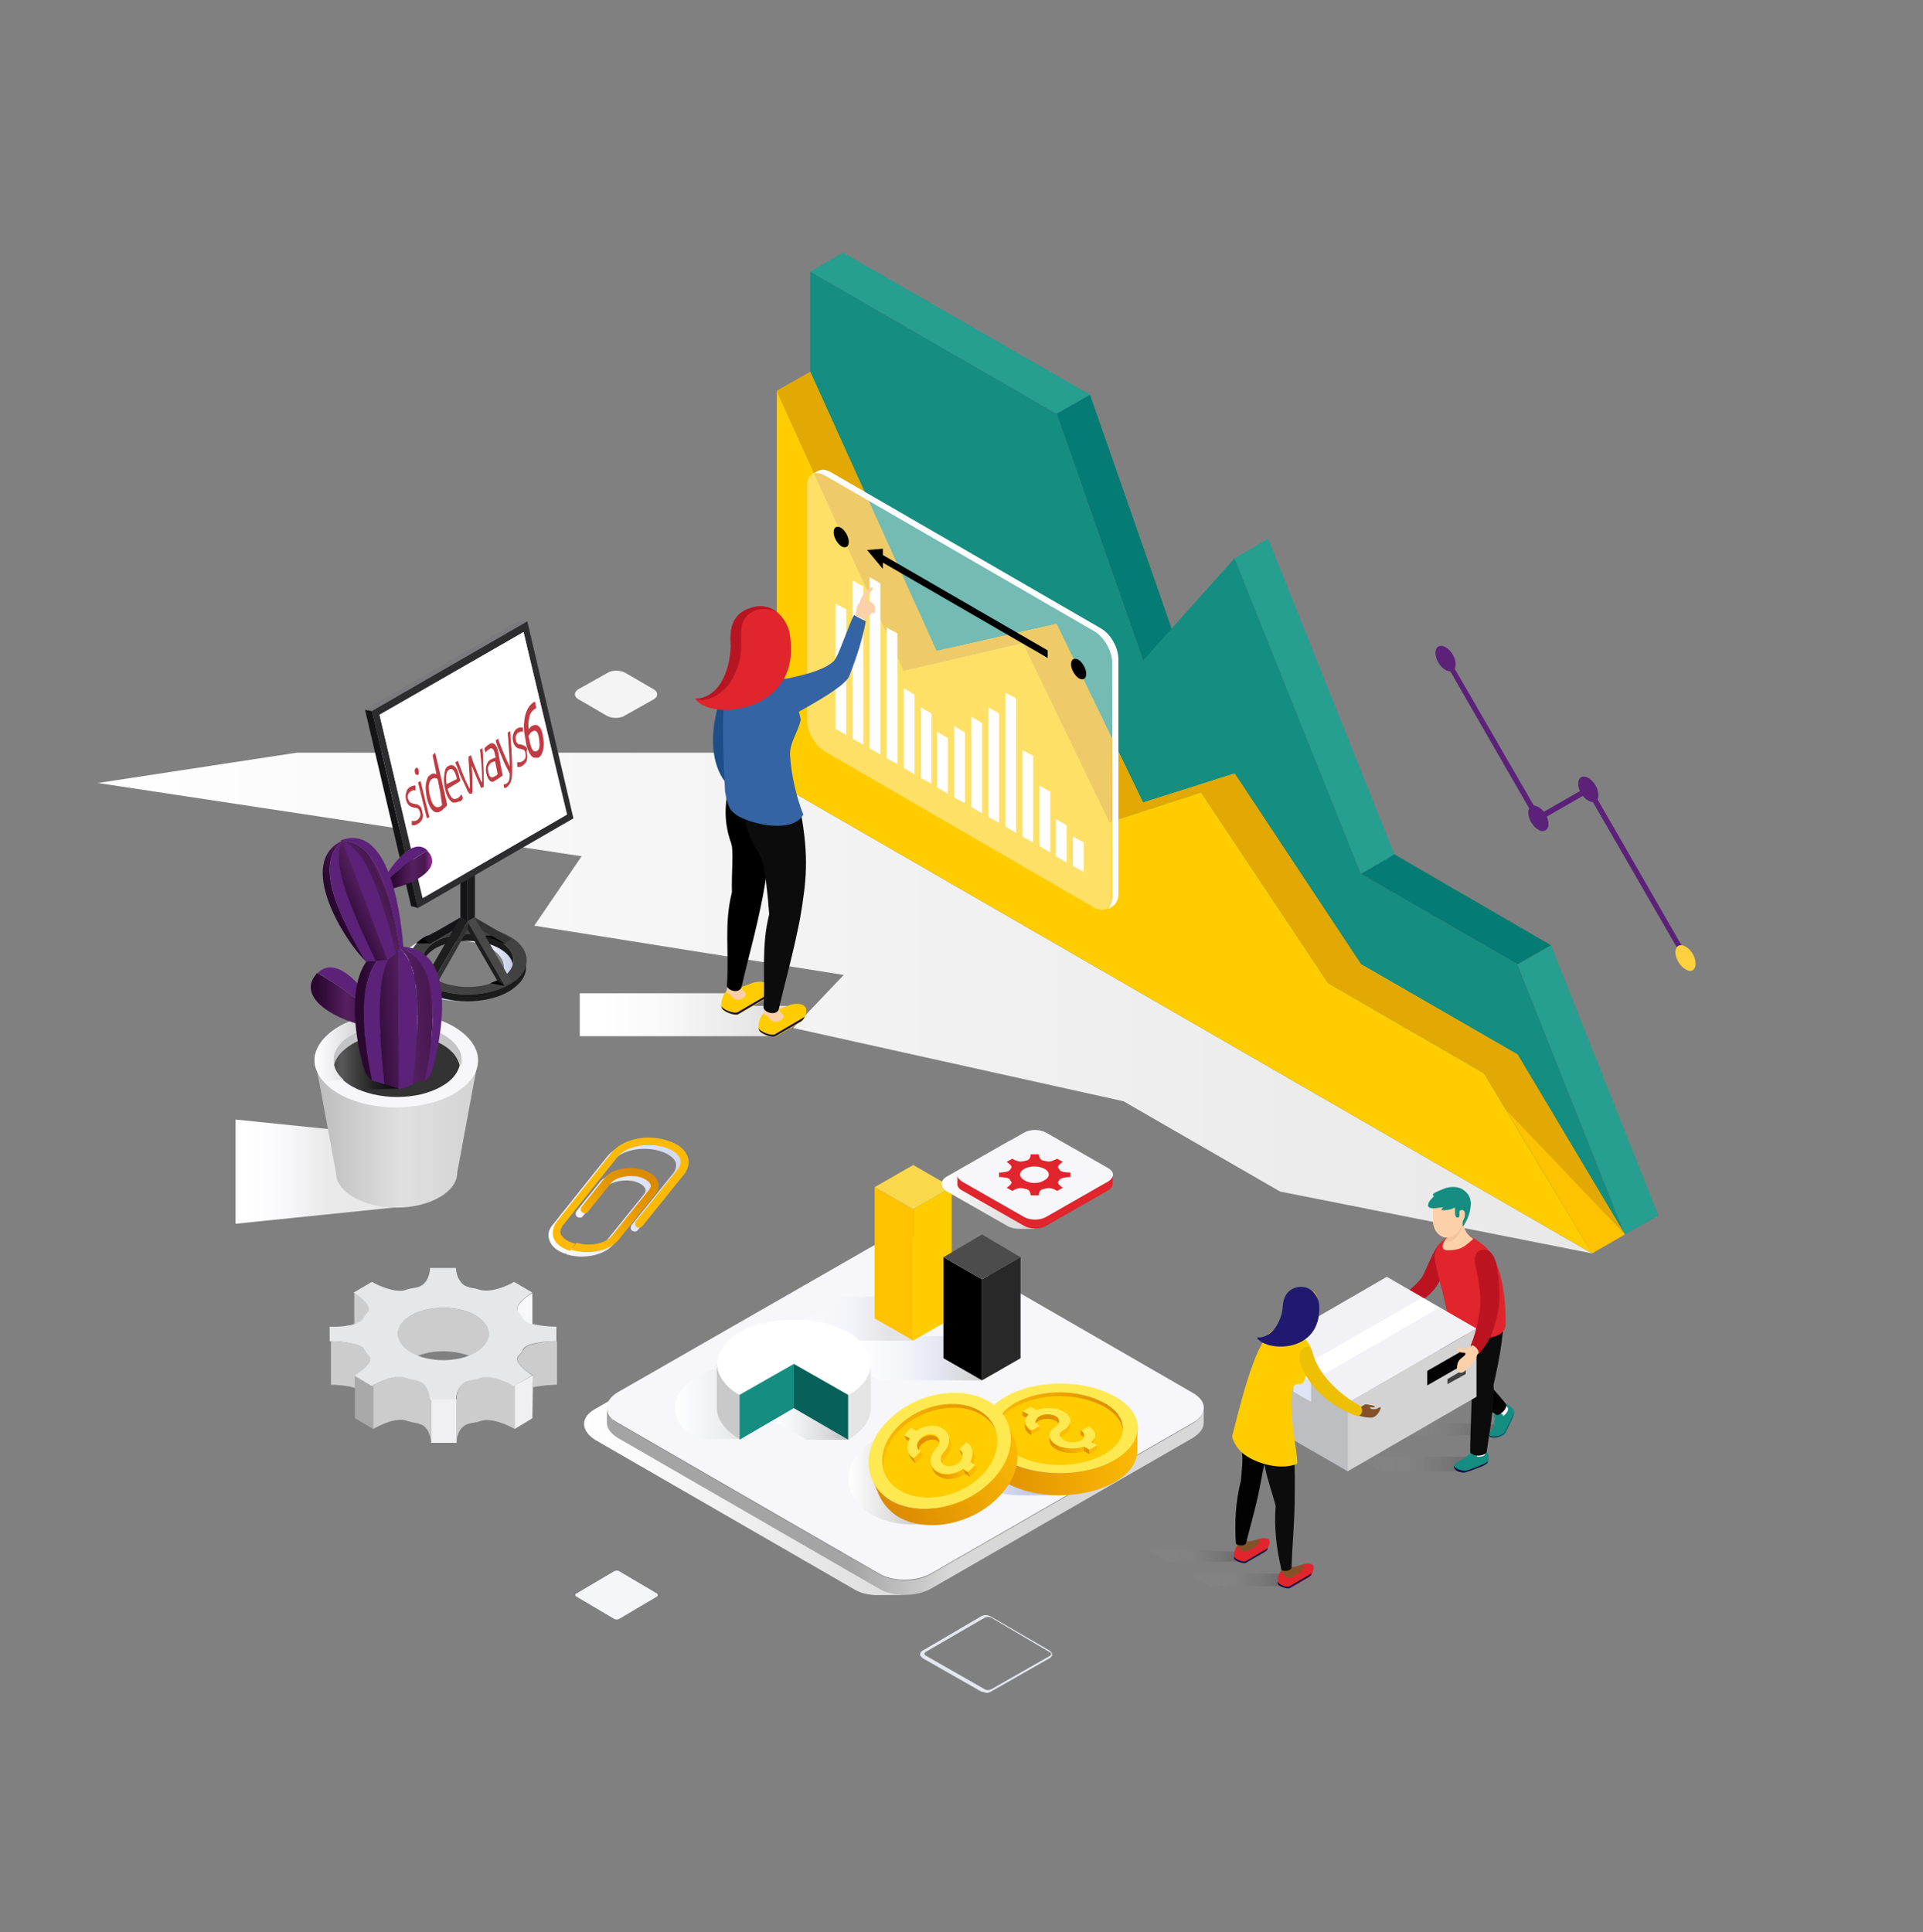 <?xml version="1.0" encoding="utf-8"?>
<!-- Generator: Adobe Illustrator 27.8.1, SVG Export Plug-In . SVG Version: 6.00 Build 0)  -->
<svg version="1.1" id="Layer_1" xmlns="http://www.w3.org/2000/svg" xmlns:xlink="http://www.w3.org/1999/xlink" x="0px" y="0px"
	 viewBox="0 0 304.5 306" style="enable-background:new 0 0 304.5 306;" xml:space="preserve">
<rect x="0" y="0" width="304.5" height="306" fill="#808080" stroke="none"/>
<style type="text/css">
	.st0{fill:url(#SVGID_1_);}
	.st1{fill:#F6F6FB;}
	.st2{fill:url(#SVGID_00000072249243588846902270000012692497961994914237_);}
	.st3{fill:url(#SVGID_00000168807465602487781530000006957989118855773356_);}
	.st4{fill:url(#SVGID_00000034057546565833153360000008589164522260394152_);}
	.st5{opacity:0.43;fill:url(#SVGID_00000178165416312264632930000002197289767754759304_);enable-background:new    ;}
	.st6{fill:#FFCC00;}
	.st7{fill:#FFC200;}
	.st8{fill:#F9D84B;}
	.st9{fill:#282828;}
	.st10{fill:#4C4C4C;}
	.st11{fill:url(#SVGID_00000027599869034408904490000006848356077430306446_);}
	.st12{fill:url(#SVGID_00000006669291444707295760000006060834526738136475_);}
	.st13{fill:#5C2178;}
	.st14{fill:#FFD03E;}
	.st15{fill:#E5E5E5;}
	.st16{fill:#C9C9C9;}
	.st17{fill:#FFFFFF;}
	.st18{fill:#08605A;}
	.st19{fill:#158D81;}
	.st20{fill:url(#SVGID_00000121994554441349134610000009189224709614956436_);}
	.st21{fill:url(#SVGID_00000078744767288605791550000009977202053299586481_);}
	.st22{fill:#1B1B1C;}
	.st23{fill:#424242;}
	.st24{fill:#141416;}
	.st25{fill:url(#SVGID_00000038394387318890656450000004384605705933426858_);}
	.st26{fill:#7A7A7F;}
	.st27{fill:#2D2D30;}
	.st28{fill:#333333;}
	.st29{fill:#1E1E1E;}
	.st30{fill:#494949;}
	.st31{fill:#E4E8EE;}
	.st32{fill:#F4F6FA;}
	.st33{fill:#F4F4F4;}
	.st34{fill:url(#SVGID_00000137103673795256063500000009018277187943667586_);}
	.st35{fill:url(#SVGID_00000160897658659421720910000013638822757105281211_);}
	.st36{fill:#C4C4C6;}
	.st37{fill:url(#SVGID_00000120520048478136658780000018055486004071373230_);}
	.st38{fill:url(#SVGID_00000115497678390304504910000008914608171780255110_);}
	.st39{fill:url(#SVGID_00000105405372950006687430000001467806496767104138_);}
	.st40{fill:url(#SVGID_00000001637277257312404270000009153879960337615784_);}
	.st41{fill:#047C73;}
	.st42{fill:#269E90;}
	.st43{fill:#FCBA06;}
	.st44{fill:#E2A803;}
	.st45{opacity:0.4;fill:#FFFFFF;enable-background:new    ;}
	.st46{fill:#020202;}
	.st47{opacity:0.2;fill:url(#SVGID_00000049920858583149646110000016874004061318667702_);enable-background:new    ;}
	.st48{fill:url(#SVGID_00000143591605155227252710000018172758611049483924_);}
	.st49{fill:#131147;}
	.st50{fill:#FACFA7;}
	.st51{fill:#0C0C0C;}
	.st52{fill:#1D4E89;}
	.st53{fill:#3564A4;}
	.st54{fill:#FCD1A9;}
	.st55{fill:#E0252D;}
	.st56{fill:#B71521;}
	.st57{fill:url(#SVGID_00000040545834340784225970000014567451147911328906_);}
	.st58{fill:url(#SVGID_00000156557569121367183300000001723145535785638569_);}
	.st59{fill:url(#SVGID_00000036967764070860032740000004968671456286946701_);}
	.st60{fill:url(#SVGID_00000147936523941729231430000008173257659692198300_);}
	.st61{fill:url(#SVGID_00000034051174161737071410000017830042720206909359_);}
	.st62{fill:url(#SVGID_00000150794128009660134930000005978506491227882684_);}
	.st63{fill:url(#SVGID_00000018196619445580175250000000451265465398274977_);}
	.st64{fill:#F7F7FC;}
	.st65{fill:#CCCCCC;}
	.st66{fill:#F0F0F2;}
	.st67{fill:#A9A9AA;}
	.st68{fill:#E6E7E8;}
	.st69{opacity:0.2;fill:url(#SVGID_00000036220286368032274830000009862908478669277321_);enable-background:new    ;}
	.st70{opacity:0.2;fill:url(#SVGID_00000080203754012013670060000003328805905503326895_);enable-background:new    ;}
	.st71{fill:url(#SVGID_00000102512339897577849870000010422131098804595623_);}
	.st72{fill:url(#SVGID_00000096761330698421775810000007906436479276710054_);}
	.st73{fill:#BC1320;}
	.st74{fill:#D3D3D3;}
	.st75{fill:#F1F1F6;}
	.st76{fill:#BDBEC1;}
	.st77{fill:#414142;}
	.st78{fill:#DFE4F4;}
	.st79{fill:#C17200;}
	.st80{opacity:0.2;fill:url(#SVGID_00000041254638452130519490000009776589474552529062_);enable-background:new    ;}
	.st81{fill:#F2C39D;}
	.st82{fill:#845229;}
	.st83{fill:#EDC003;}
	.st84{fill:#20196F;}
	.st85{fill:url(#SVGID_00000183968240102850164620000009389002027826257551_);}
	.st86{fill:#FFE950;}
	.st87{fill:url(#SVGID_00000052073839719078390370000007171282880893774269_);}
	.st88{fill:url(#SVGID_00000062903201484443062360000018133955292739093165_);}
	.st89{fill:#E19100;}
	.st90{fill:#FBBA05;}
	.st91{fill:url(#SVGID_00000118361622242184707520000013271557353208386732_);}
	.st92{fill:url(#SVGID_00000172418700131819375530000008612923099928203433_);}
	.st93{fill:url(#SVGID_00000127744325686186440120000005747678467848171434_);}
	.st94{fill:url(#SVGID_00000172406116654710413330000010211101424637096622_);}
	.st95{fill:url(#SVGID_00000158722798643419353440000001661542493405084304_);}
	.st96{display:none;}
	.st97{display:inline;}
	.st98{fill:url(#SVGID_00000052075301020715966110000017090154268203989183_);}
	.st99{fill:#BEBEBF;}
	.st100{fill:#DBDBDD;}
	.st101{fill:#E8E8E8;}
	.st102{fill:#DC8B00;}
	.st103{fill:#00BBBA;}
	.st104{fill:#F6517F;}
	.st105{fill:#880081;}
	.st106{fill:#BF3C43;}
</style>
<g id="Layer_2_00000093149173511529430370000000417417768274016181_">
	<g>
		
			<linearGradient id="SVGID_1_" gradientUnits="userSpaceOnUse" x1="-823.6" y1="-2606.669" x2="-772.762" y2="-2606.669" gradientTransform="matrix(-1 0 0 -1 -680.2 -2376)">
			<stop  offset="9.842321e-04" style="stop-color:#DDDDDD"/>
			<stop  offset="0.505" style="stop-color:#EFEFEF"/>
			<stop  offset="1" style="stop-color:#FFFFFF"/>
		</linearGradient>
		<path class="st0" d="M94.2,228l40.9,23.6c1.2,0.8,2.9,1.1,4.6,1h3.7l0,0c-1.3-0.1-2.7-0.4-3.7-1L98.8,228
			c-1.1-0.7-1.7-1.5-1.7-2.4l0,0v-2.4l0,0l0,0c0-0.9,0.6-1.7,1.7-2.4l20.8-12c-0.5,0.1-1.1,0.3-1.5,0.6l-23.8,13.7
			C91.9,224.4,91.9,226.5,94.2,228z"/>
		<path class="st1" d="M147.5,196.7c-2.2-1.3-5.9-1.3-8.2,0l-41.5,23.8c-2.3,1.4-2.3,3.5,0,4.8l41.4,23.9c2.2,1.3,5.9,1.3,8.2,0
			l41.5-23.9c2.3-1.3,2.3-3.4,0-4.7L147.5,196.7z"/>
		
			<linearGradient id="SVGID_00000147922415724199375770000017446421181074823308_" gradientUnits="userSpaceOnUse" x1="-870.8" y1="-2613.747" x2="-776.3" y2="-2613.747" gradientTransform="matrix(-1 0 0 -1 -680.2 -2376)">
			<stop  offset="0.423" style="stop-color:#D8D8D8"/>
			<stop  offset="0.593" style="stop-color:#A4A4A5"/>
		</linearGradient>
		<path style="fill:url(#SVGID_00000147922415724199375770000017446421181074823308_);" d="M96.1,223v2.3l0,0c0,0.9,0.6,1.7,1.7,2.4
			l41.4,23.9c2.2,1.3,5.9,1.3,8.2,0l41.5-23.9c1.1-0.7,1.7-1.5,1.7-2.4l0,0l0,0l0,0V223l0,0c0,0.9-0.6,1.7-1.7,2.4l-41.5,23.9
			c-2.2,1.3-5.9,1.3-8.2,0l-41.4-23.9C96.7,224.7,96.1,223.9,96.1,223L96.1,223z"/>
	</g>
	
		<linearGradient id="SVGID_00000086659448907117664700000003824953526158211462_" gradientUnits="userSpaceOnUse" x1="-835.7" y1="-2591.059" x2="-810.037" y2="-2591.059" gradientTransform="matrix(-1 0 0 -1 -680.2 -2376)">
		<stop  offset="0" style="stop-color:#C6C6C6"/>
		<stop  offset="7.075620e-02" style="stop-color:#D6D6D6"/>
		<stop  offset="0.255" style="stop-color:#E3E5F2"/>
		<stop  offset="0.457" style="stop-color:#F3F4F9"/>
		<stop  offset="0.685" style="stop-color:#FCFCFE"/>
		<stop  offset="1" style="stop-color:#FFFFFF"/>
	</linearGradient>
	<polygon style="fill:url(#SVGID_00000086659448907117664700000003824953526158211462_);" points="131.4,212.3 129.9,213.2 
		139.2,218.6 155.5,218.6 149.4,215.1 155.5,211.6 143.3,211.6 144.6,212.3 	"/>
	
		<linearGradient id="SVGID_00000090986827551075225540000015757200016000910759_" gradientUnits="userSpaceOnUse" x1="-932.3" y1="2842.809" x2="-695.7" y2="2842.809" gradientTransform="matrix(-1 0 0 1 -680.2 -2684)">
		<stop  offset="0" style="stop-color:#E8E8E8"/>
		<stop  offset="0.664" style="stop-color:#F6F6F6"/>
		<stop  offset="1" style="stop-color:#FFFFFF"/>
	</linearGradient>
	<polygon style="fill:url(#SVGID_00000090986827551075225540000015757200016000910759_);" points="92.1,135.6 15.5,124 47,119.2 
		123,119.2 123,124 252.1,198.5 202.7,188.7 177.9,174.4 125.6,162.8 133.6,154.4 84.6,146.6 	"/>
	
		<linearGradient id="SVGID_00000011720150535296211970000001254122569694867098_" gradientUnits="userSpaceOnUse" x1="-824.776" y1="-2584.759" x2="-804.917" y2="-2584.759" gradientTransform="matrix(-1 0 0 -1 -680.2 -2376)">
		<stop  offset="1.001442e-02" style="stop-color:#C7C7C9"/>
		<stop  offset="0.221" style="stop-color:#CFCFD1"/>
		<stop  offset="0.488" style="stop-color:#EFF0F8"/>
		<stop  offset="0.745" style="stop-color:#FBFBFD"/>
		<stop  offset="1" style="stop-color:#FFFFFF"/>
	</linearGradient>
	
		<polygon style="opacity:0.43;fill:url(#SVGID_00000011720150535296211970000001254122569694867098_);enable-background:new    ;" points="
		124.8,210.3 128.3,212.3 144.6,212.3 138.5,208.8 144.6,205.3 133.3,205.3 	"/>
	<g>
		<polygon class="st6" points="150.7,208.8 144.6,212.3 144.6,191.5 150.7,188 		"/>
		<polygon class="st7" points="138.5,208.8 144.6,212.3 144.6,191.5 138.5,188 		"/>
		<polygon class="st8" points="138.5,188 144.6,191.5 150.7,188 144.6,184.5 		"/>
	</g>
	<g>
		<polygon class="st9" points="161.6,215.1 155.5,218.6 155.5,202.6 161.6,199.1 		"/>
		<polygon points="149.4,215.1 155.5,218.6 155.5,202.6 149.4,199.1 		"/>
		<polygon class="st10" points="149.4,199.1 155.5,202.6 161.6,199.1 155.5,195.5 		"/>
	</g>
	
		<linearGradient id="SVGID_00000178184910357517264690000014251303542395898297_" gradientUnits="userSpaceOnUse" x1="-814.476" y1="-2601.459" x2="-802.538" y2="-2601.459" gradientTransform="matrix(-1 0 0 -1 -680.2 -2376)">
		<stop  offset="0" style="stop-color:#C1C1C1"/>
		<stop  offset="0.302" style="stop-color:#DBDBDD"/>
		<stop  offset="0.745" style="stop-color:#F5F6FA"/>
		<stop  offset="1" style="stop-color:#FFFFFF"/>
	</linearGradient>
	<polygon style="fill:url(#SVGID_00000178184910357517264690000014251303542395898297_);" points="125.7,223 122.4,224.9 127.6,228 
		134.3,228 	"/>
	
		<linearGradient id="SVGID_00000103963925573245111890000009935538038320906153_" gradientUnits="userSpaceOnUse" x1="-802.539" y1="-2597.868" x2="-787.048" y2="-2597.868" gradientTransform="matrix(-1 0 0 -1 -680.2 -2376)">
		<stop  offset="0" style="stop-color:#D3D3D3"/>
		<stop  offset="0.309" style="stop-color:#E5E5E5"/>
		<stop  offset="0.745" style="stop-color:#F5F6FA"/>
		<stop  offset="1" style="stop-color:#FFFFFF"/>
	</linearGradient>
	<path style="fill:url(#SVGID_00000103963925573245111890000009935538038320906153_);" d="M110.4,227.9h6.7c-4.7-2.7-4.7-7.2,0-9.9
		c1.5-0.9,3.3-1.5,5.2-1.8c-4.1-0.7-8.7-0.1-11.9,1.8C105.7,220.8,105.7,225.2,110.4,227.9z"/>
	<g>
		<path class="st13" d="M251.5,126.8c-0.9-0.5-1.6-1.7-1.6-2.7s0.7-1.4,1.6-0.9s1.6,1.7,1.6,2.7S252.4,127.3,251.5,126.8z"/>
		<path class="st13" d="M243.6,131.4c-0.9-0.5-1.6-1.7-1.6-2.7s0.7-1.4,1.6-0.9c0.9,0.5,1.6,1.7,1.6,2.7S244.4,131.9,243.6,131.4z"
			/>
		<path class="st13" d="M228.9,106.1c-0.9-0.5-1.6-1.7-1.6-2.7s0.7-1.4,1.6-0.9c0.9,0.5,1.6,1.7,1.6,2.7S229.8,106.6,228.9,106.1z"
			/>
		<g>
			<polygon class="st13" points="251.4,125.6 243.4,130.2 228.6,104.5 229.3,104.1 243.7,129 251.7,124.4 267.3,151.5 266.6,151.9 
							"/>
		</g>
		<path class="st14" d="M266.9,153.5c-0.9-0.5-1.6-1.7-1.6-2.7s0.7-1.4,1.6-0.9s1.6,1.7,1.6,2.7S267.8,154.1,266.9,153.5z"/>
	</g>
	<g>
		<path class="st15" d="M134.3,221v7c2.4-1.4,3.6-3.2,3.6-5v-7C137.9,217.8,136.7,219.6,134.3,221z"/>
		<path class="st16" d="M113.5,215.9v7l0,0l0,0c0,1.8,1.2,3.6,3.6,5v-7C114.8,219.6,113.6,217.8,113.5,215.9z"/>
		<path class="st17" d="M117.1,220.9l8.6-5l8.6,5c4.7-2.7,4.7-7.2,0-9.9c-4.8-2.7-12.5-2.7-17.2,0
			C112.4,213.8,112.4,218.2,117.1,220.9z"/>
		<polygon class="st18" points="125.7,216 125.7,223 134.3,228 134.3,220.9 		"/>
		<polygon class="st19" points="117.1,220.9 117.1,228 125.7,223 125.7,216 		"/>
	</g>
	<g>
		<g>
			
				<linearGradient id="SVGID_00000173844782544821900490000010608925039455888801_" gradientUnits="userSpaceOnUse" x1="-786.943" y1="-2529.159" x2="-778.984" y2="-2529.159" gradientTransform="matrix(-1 0 0 -1 -705.706 -2376)">
				<stop  offset="0" style="stop-color:#C4CAE9"/>
				<stop  offset="9.491751e-02" style="stop-color:#CED3ED"/>
				<stop  offset="0.409" style="stop-color:#E9EBF7"/>
				<stop  offset="0.687" style="stop-color:#F9FAFD"/>
				<stop  offset="0.899" style="stop-color:#FFFFFF"/>
			</linearGradient>
			<path style="fill:url(#SVGID_00000173844782544821900490000010608925039455888801_);" d="M79.8,153.2c0,1.1-0.7,2.2-2.1,3
				c-1.2,0.7-2.8,1.1-4.4,1.2c2,0.1,4.2-0.3,5.8-1.2c1.4-0.9,2.1-1.9,2.1-3s-0.7-2.2-2.1-3c-1.6-0.9-3.7-1.3-5.8-1.2
				c1.6,0.1,3.2,0.5,4.4,1.2C79.1,151,79.8,152.1,79.8,153.2z"/>
			
				<linearGradient id="SVGID_00000101098192265537627700000017101229652458021548_" gradientUnits="userSpaceOnUse" x1="-778.982" y1="-2529.059" x2="-768.905" y2="-2529.059" gradientTransform="matrix(-1 0 0 -1 -705.706 -2376)">
				<stop  offset="0.306" style="stop-color:#C4CAE9"/>
				<stop  offset="0.496" style="stop-color:#CFD4ED"/>
				<stop  offset="0.834" style="stop-color:#EEEFF9"/>
				<stop  offset="1" style="stop-color:#FFFFFF"/>
			</linearGradient>
			<path style="fill:url(#SVGID_00000101098192265537627700000017101229652458021548_);" d="M63.3,153.1c0,1.4,0.9,2.7,2.7,3.8
				c2,1.2,4.7,1.7,7.3,1.6c-2.2-0.1-4.3-0.7-5.9-1.6c-1.8-1-2.7-2.4-2.7-3.8c0-1.4,0.9-2.7,2.7-3.8c1.7-1,3.8-1.5,5.9-1.6
				c-2.6-0.1-5.3,0.4-7.3,1.6C64.1,150.4,63.2,151.8,63.3,153.1z"/>
		</g>
		<g>
			<path class="st22" d="M67,152.6c-0.1-0.1-0.1-0.3-0.1-0.5c0-1.1,0.7-2.2,2.1-3c2.8-1.6,7.4-1.6,10.2,0c1.4,0.9,2.1,1.9,2.1,3
				c0,0.1-0.1,0.3-0.1,0.5c-0.2-0.9-0.9-1.7-2.1-2.4c-2.8-1.6-7.4-1.6-10.2,0C67.8,150.9,67.1,151.7,67,152.6z"/>
			<path class="st22" d="M83.3,152.1v1.1c0,1.4-0.9,2.7-2.7,3.8c-3.6,2.1-9.6,2.1-13.2,0c-1.8-1-2.7-2.4-2.7-3.8v-1.1
				c0,1.4,0.9,2.7,2.7,3.8c3.6,2.1,9.6,2.1,13.2,0C82.5,154.8,83.4,153.4,83.3,152.1z"/>
			<path class="st23" d="M80.7,148.3c-3.6-2.1-9.6-2.1-13.2,0c-1.8,1-2.7,2.4-2.7,3.8c0,1.4,0.9,2.7,2.7,3.8c3.6,2.1,9.6,2.1,13.2,0
				c1.8-1,2.7-2.4,2.7-3.8S82.5,149.3,80.7,148.3z M79.2,155.1c-2.8,1.6-7.4,1.6-10.2,0c-1.4-0.9-2.1-1.9-2.1-3s0.7-2.2,2.1-3
				c2.8-1.6,7.4-1.6,10.2,0c1.4,0.9,2.1,1.9,2.1,3C81.3,153.1,80.6,154.2,79.2,155.1z"/>
			<polygon class="st22" points="75.2,122.8 74,123.5 74,146 75.2,145.3 			"/>
			<polygon class="st24" points="72.9,122.8 74,123.5 74,146 72.9,145.3 			"/>
		</g>
		<g>
			
				<linearGradient id="SVGID_00000149340242429071214250000017809812923473275822_" gradientUnits="userSpaceOnUse" x1="-779.597" y1="-2530.459" x2="-775.005" y2="-2530.459" gradientTransform="matrix(-1 0 0 -1 -710.266 -2376)">
				<stop  offset="0" style="stop-color:#C4CAE9"/>
				<stop  offset="0.28" style="stop-color:#D0D5ED"/>
				<stop  offset="0.783" style="stop-color:#EFF1F9"/>
				<stop  offset="1" style="stop-color:#FFFFFF"/>
			</linearGradient>
			<path style="fill:url(#SVGID_00000149340242429071214250000017809812923473275822_);" d="M66,154.9l2.2,1.3l1.2-0.7l-4.6-2.7
				C64.9,153.5,65.3,154.2,66,154.9z"/>
			<path d="M68.2,148.2h-0.5c-0.1,0-0.2,0-0.3,0.1c-0.6,0.3-1.1,0.7-1.5,1.1h2.3V148.2z"/>
			<path d="M80,149.4v-1.2h-3.1v0.1c0.8,0.2,1.6,0.5,2.3,0.9c0.2,0,0.3,0.1,0.4,0.2H80L80,149.4z"/>
			<path d="M77.6,155.7l2.2,0.4v-1.3h-0.4c-0.1,0.1-0.2,0.1-0.3,0.2C78.7,155.3,78.2,155.5,77.6,155.7z"/>
		</g>
		<g>
			<polygon class="st24" points="58.9,112.6 57.8,112.4 65.1,143.5 66.2,143.8 			"/>
			<polygon class="st26" points="83.5,98.4 82.4,98.2 57.8,112.4 58.9,112.6 			"/>
			<polygon class="st27" points="58.9,112.6 66.2,143.8 90.8,129.6 83.5,98.4 			"/>
		</g>
		<g>
			<polygon class="st24" points="73.5,146.3 68.2,149.4 67,148.7 72.9,145.3 			"/>
			<polygon class="st28" points="74,147.3 74,146 68.2,156.1 69.4,155.4 			"/>
			
				<rect x="64.7" y="150" transform="matrix(0.5 -0.866 0.866 0.5 -95.221 136.479)" class="st29" width="11.7" height="1.3"/>
			<polygon class="st28" points="74.6,146.3 79.9,149.4 81,148.7 75.2,145.3 			"/>
			<polygon class="st29" points="74,147.1 74,145.8 80,156.1 78.8,155.4 			"/>
			
				<rect x="76.8" y="144.8" transform="matrix(0.866 -0.5 0.5 0.866 -64.92 58.901)" class="st30" width="1.3" height="11.7"/>
		</g>
		<polygon class="st17" points="60.1,113.2 66.9,142.2 89.7,129 82.9,100.1 		"/>
	</g>
	<path class="st31" d="M155.4,267.9l-9.3-5.3c-0.1-0.1-0.2-0.2-0.3-0.3c-0.2-0.3-0.1-0.7,0.3-0.9l9.2-5.4c0.5-0.3,1.1-0.3,1.6,0
		l9.3,5.4c0.1,0.1,0.2,0.2,0.3,0.3c0.2,0.3,0.1,0.7-0.3,0.9l0,0l-9.3,5.3c-0.2,0.1-0.4,0.2-0.7,0.2C156.1,268.1,156,268,155.4,267.9
		z M166.3,262.2c0.2-0.1,0.2-0.4,0-0.5l-9.3-5.5c-0.3-0.2-0.7-0.2-1.1,0l-9.3,5.4c0,0-0.1,0-0.1,0.1c-0.2,0.1-0.1,0.4,0.1,0.5
		l9.3,5.3c0.3,0.2,0.7,0.2,1.1,0L166.3,262.2C166.3,262.2,166.4,262.1,166.3,262.2z"/>
	<path class="st32" d="M104.1,252.8c0.1-0.1,0-0.3,0-0.4l-6.1-3.6c-0.2-0.1-0.4-0.1-0.7,0l-6.1,3.6c-0.1,0-0.1,0.1-0.1,0.1
		c0,0.1,0,0.2,0.1,0.3l6.1,3.6c0.2,0.1,0.4,0.1,0.7,0L104.1,252.8L104.1,252.8z"/>
	<path class="st33" d="M99.1,106.6l4.3,2.5c0.8,0.4,0.9,1.1,0.2,1.6l-4.8,2.7c-0.7,0.4-2,0.4-2.8-0.1l-4.3-2.5
		c-0.8-0.4-0.9-1.1-0.2-1.6l4.8-2.7C97,106.1,98.3,106.1,99.1,106.6z"/>
	
		<linearGradient id="SVGID_00000112606866187162380610000017218134991367872132_" gradientUnits="userSpaceOnUse" x1="-742.9" y1="-2561.509" x2="-717.5" y2="-2561.509" gradientTransform="matrix(-1 0 0 -1 -680.2 -2376)">
		<stop  offset="0" style="stop-color:#C6CBE7"/>
		<stop  offset="0" style="stop-color:#E8E8E8"/>
		<stop  offset="0.439" style="stop-color:#EAEAEA"/>
		<stop  offset="0.721" style="stop-color:#FAFAFD"/>
		<stop  offset="0.955" style="stop-color:#FFFFFF"/>
	</linearGradient>
	<polygon style="fill:url(#SVGID_00000112606866187162380610000017218134991367872132_);" points="37.3,193.8 62.7,191.2 
		62.7,179.9 37.3,177.3 	"/>
	<g>
		
			<linearGradient id="SVGID_00000166644537370919798220000014701915985434170519_" gradientUnits="userSpaceOnUse" x1="-755.9" y1="-2555.534" x2="-730.1" y2="-2555.534" gradientTransform="matrix(-1 0 0 -1 -680.2 -2376)">
			<stop  offset="0" style="stop-color:#D3D3D3"/>
			<stop  offset="0.471" style="stop-color:#E0E0E0"/>
			<stop  offset="1" style="stop-color:#BCBCBC"/>
		</linearGradient>
		<path style="fill:url(#SVGID_00000166644537370919798220000014701915985434170519_);" d="M49.9,167.9l3.3,17.8
			c0,1.4,0.9,2.8,2.8,3.9c3.8,2.2,9.8,2.2,13.6,0c1.9-1.1,2.8-2.5,2.8-3.9l3.3-17.8H49.9z"/>
		<path class="st1" d="M71.9,173.2c-5.1,2.9-13.3,2.9-18.3,0c-2.5-1.5-3.8-3.4-3.8-5.3c0-1.9,1.3-3.8,3.8-5.3
			c5.1-2.9,13.3-2.9,18.3,0c2.5,1.5,3.8,3.4,3.8,5.3C75.7,169.8,74.5,171.7,71.9,173.2z"/>
		<path class="st36" d="M73,168.8c0.1-0.3,0.1-0.6,0.1-0.9c0-1.5-1-3-3-4.1c-4-2.3-10.4-2.3-14.3,0c-2,1.1-3,2.6-3,4.1
			c0,0.3,0,0.6,0.1,0.9c0.3-1.2,1.2-2.4,2.8-3.3c4-2.3,10.4-2.3,14.3,0C71.6,166.4,72.5,167.5,73,168.8z"/>
		<path class="st28" d="M72.8,168.7c-0.3-1.2-1.2-2.4-2.8-3.3c-4-2.3-10.4-2.3-14.3,0c-1.6,1-2.5,2.1-2.8,3.3
			c0.3,1.2,1.2,2.4,2.8,3.3c4,2.3,10.4,2.3,14.3,0C71.6,171.1,72.5,169.9,72.8,168.7z"/>
		
			<linearGradient id="SVGID_00000041271442898255766680000005289446712899761809_" gradientUnits="userSpaceOnUse" x1="-743.903" y1="-2544.159" x2="-733.023" y2="-2544.159" gradientTransform="matrix(-1 0 0 -1 -680.2 -2376)">
			<stop  offset="0" style="stop-color:#000000"/>
			<stop  offset="0.438" style="stop-color:#232323"/>
			<stop  offset="0.679" style="stop-color:#3F3F3F"/>
			<stop  offset="0.888" style="stop-color:#595959"/>
			<stop  offset="0.958" style="stop-color:#4F4F4F"/>
		</linearGradient>
		<path style="fill:url(#SVGID_00000041271442898255766680000005289446712899761809_);" d="M63.8,164.5c0,0-1.1-0.3-2.7-0.7
			c-2,0.2-3.9,0.7-5.4,1.6c-1.6,1-2.5,2.1-2.8,3.3c0.3,1.2,1.2,2.4,2.8,3.3c0.4,0.2,0.8,0.4,1.2,0.6c2.6-0.1,4.8-0.2,6.2-0.2
			L63.8,164.5z"/>
		
			<linearGradient id="SVGID_00000061452113541516393980000004973109147531208587_" gradientUnits="userSpaceOnUse" x1="-741.138" y1="-2542.159" x2="-730.103" y2="-2542.159" gradientTransform="matrix(-1 0 0 -1 -680.2 -2376)">
			<stop  offset="0" style="stop-color:#D1D1D3"/>
			<stop  offset="0.331" style="stop-color:#D1D1D3"/>
			<stop  offset="0.969" style="stop-color:#FDFDFE"/>
			<stop  offset="1" style="stop-color:#FFFFFF"/>
		</linearGradient>
		<path style="fill:url(#SVGID_00000061452113541516393980000004973109147531208587_);" d="M49.8,167.8c0,1.2,0.5,2.3,1.4,3.4
			c1.1-0.1,2.2-0.1,3.2-0.2c-0.8-0.7-1.3-1.5-1.5-2.3c0-0.3-0.1-0.6-0.1-0.9c0-1.5,1.1-3,3.1-4.1c1.5-0.9,3.3-1.4,5.2-1.6
			c-1.2-0.3-2.5-0.6-3.9-0.9c-1.3,0.4-2.4,0.8-3.4,1.4C51.2,164.1,49.9,166.1,49.8,167.8z"/>
	</g>
	<polygon class="st17" points="60.1,113.2 67,142.2 89.8,129 82.9,100.1 	"/>
	<g>
		<path class="st13" d="M59.2,160.7c0.4-0.6,0.5-0.9,0.5-0.9c-1.2-1.9-6-9.1-9.4-5.7C51.8,155,56.2,157.5,59.2,160.7z"/>
		
			<linearGradient id="SVGID_00000076602820288568666280000006497338452142821017_" gradientUnits="userSpaceOnUse" x1="-739.376" y1="2842.259" x2="-729.38" y2="2842.259" gradientTransform="matrix(-1 0 0 1 -680.2 -2684)">
			<stop  offset="1.743828e-02" style="stop-color:#912C8F"/>
			<stop  offset="0.159" style="stop-color:#481851"/>
			<stop  offset="0.437" style="stop-color:#552060"/>
			<stop  offset="0.71" style="stop-color:#3B1044"/>
			<stop  offset="0.889" style="stop-color:#2A0830"/>
		</linearGradient>
		<path style="fill:url(#SVGID_00000076602820288568666280000006497338452142821017_);" d="M57.9,162.5c0.6-0.8,1-1.4,1.3-1.9
			c-3.1-3.1-7.4-5.6-9-6.5c-0.1,0.1-0.2,0.3-0.3,0.4C47.4,157.7,52,161.1,57.9,162.5z"/>
	</g>
	<g>
		<path class="st13" d="M61.3,139.4c-0.2-0.4-0.3-0.6-0.3-0.6c0.9-1.4,4.3-6.5,6.7-4.1C66.6,135.3,63.6,137.1,61.3,139.4z"/>
		
			<linearGradient id="SVGID_00000101103371070681065430000010558789572828018875_" gradientUnits="userSpaceOnUse" x1="-748.616" y1="2821.659" x2="-741.476" y2="2821.659" gradientTransform="matrix(-1 0 0 1 -680.2 -2684)">
			<stop  offset="1.743828e-02" style="stop-color:#912C8F"/>
			<stop  offset="0.159" style="stop-color:#481851"/>
			<stop  offset="0.437" style="stop-color:#552060"/>
			<stop  offset="0.71" style="stop-color:#3B1044"/>
			<stop  offset="0.889" style="stop-color:#2A0830"/>
		</linearGradient>
		<path style="fill:url(#SVGID_00000101103371070681065430000010558789572828018875_);" d="M62.2,140.7c-0.4-0.5-0.7-1-0.9-1.3
			c2.2-2.2,5.3-4.1,6.4-4.7c0,0.1,0.1,0.2,0.2,0.3C69.8,137.3,66.4,139.7,62.2,140.7z"/>
	</g>
	<polygon class="st41" points="167.3,65.5 172.6,62.5 186.2,101.5 181,104.6 	"/>
	<polygon class="st19" points="128.3,43 128.3,121 257.3,195.5 240.3,152.7 215.5,138.4 195.5,88.4 181,104.6 167.3,65.5 	"/>
	<polygon class="st42" points="240.3,152.7 245.6,149.7 262.6,192.5 257.3,195.5 	"/>
	<polygon class="st42" points="195.5,88.4 200.8,85.3 220.8,135.3 215.5,138.4 	"/>
	<polygon class="st41" points="215.5,138.4 220.8,135.3 245.6,149.7 240.3,152.7 	"/>
	<polygon class="st42" points="128.3,43 133.5,40 172.6,62.5 167.3,65.5 	"/>
	<polygon class="st6" points="143.1,106.2 123,61.9 123,124 252.1,198.5 235,170 210.3,155.7 190.2,125.5 175.7,130.2 162,101.8 	
		"/>
	<polygon class="st7" points="235,170 240.3,167 257.3,195.5 252.1,198.5 	"/>
	<polygon class="st14" points="210.3,155.7 215.5,152.7 240.3,167 235,170 	"/>
	<polygon class="st43" points="190.2,125.5 195.5,122.5 215.5,152.7 210.3,155.7 	"/>
	<polygon class="st43" points="162,101.8 167.3,98.8 181,127.1 175.7,130.2 	"/>
	<polygon class="st43" points="123,61.9 128.3,58.9 148.3,103.1 143.1,106.2 	"/>
	<polygon class="st14" points="143.1,106.2 148.3,103.1 167.3,98.8 162,101.8 	"/>
	<polygon class="st14" points="175.7,130.2 181,127.1 195.5,122.5 190.2,125.5 	"/>
	<polygon class="st44" points="240.3,167 215.5,152.7 195.5,122.5 181,127.1 167.3,98.8 148.3,103.1 128.3,58.9 123,61.9 
		143.1,106.2 162,101.8 175.7,130.2 190.2,125.5 210.3,155.7 235,170 238.4,175.7 257.3,195.5 	"/>
	<g>
		<path class="st45" d="M176.1,104.9l-0.1,37.2c0,1.8-1.2,2.5-2.8,1.6L130.6,119c-1.5-0.9-2.8-3.1-2.8-4.9V76.9
			c0-1.8,1.2-2.5,2.8-1.6l42.7,24.7C174.8,100.9,176.1,103.1,176.1,104.9L176.1,104.9z"/>
		<path class="st17" d="M175.4,144l0.8-0.5c0.5-0.3,0.9-1,0.9-1.9v-37.2c0-1.8-1.2-4-2.8-4.9l-42.7-24.7c-0.9-0.5-1.6-0.5-2.1-0.2
			l0,0l-0.9,0.5c0.5-0.3,1.2-0.2,2,0.2l42.7,24.7c1.5,0.9,2.8,3.1,2.8,4.9v37.2C176.1,142.9,175.8,143.5,175.4,144z"/>
	</g>
	<g>
		<polygon class="st17" points="169.9,132.5 171.6,133.4 171.6,138.1 169.9,137.1 		"/>
		<polygon class="st17" points="167.2,129.7 168.9,130.7 168.9,136.6 167.2,135.6 		"/>
		<polygon class="st17" points="164.6,124.4 166.3,125.4 166.3,135 164.6,134 		"/>
		<polygon class="st17" points="161.9,118.8 163.6,119.7 163.6,133.4 161.9,132.5 		"/>
		<polygon class="st17" points="159.2,109.7 160.9,110.6 160.9,131.9 159.2,130.9 		"/>
		<polygon class="st17" points="156.5,112 158.2,113 158.2,130.3 156.5,129.4 		"/>
		<polygon class="st17" points="153.8,113.5 155.5,114.5 155.5,128.8 153.8,127.8 		"/>
		<polygon class="st17" points="151.1,115 152.8,116 152.8,127.2 151.1,126.3 		"/>
		<polygon class="st17" points="148.4,115.9 150.1,116.9 150.1,125.7 148.4,124.7 		"/>
		<polygon class="st17" points="145.8,112 147.5,113 147.5,124.1 145.8,123.2 		"/>
		<polygon class="st17" points="143.1,109 144.8,110 144.8,122.6 143.1,121.6 		"/>
		<polygon class="st17" points="140.4,99.4 142.1,100.3 142.1,121 140.4,120.1 		"/>
		<polygon class="st17" points="137.7,91.4 139.4,92.4 139.4,119.5 137.7,118.5 		"/>
		<polygon class="st17" points="135,91.9 136.7,92.9 136.7,117.9 135,117 		"/>
		<polygon class="st17" points="132.3,95.6 134,96.5 134,116.4 132.3,115.4 		"/>
	</g>
	<path class="st46" d="M133.2,86.5c-0.6-0.4-1.2-1.4-1.2-2.2c0-0.8,0.5-1.1,1.2-0.7c0.6,0.4,1.2,1.4,1.2,2.2S133.9,86.9,133.2,86.5z
		"/>
	<path d="M170.8,107.4c-0.6-0.4-1.2-1.4-1.2-2.2c0-0.8,0.5-1.1,1.2-0.7c0.6,0.4,1.2,1.4,1.2,2.2S171.5,107.8,170.8,107.4z"/>
	
		<linearGradient id="SVGID_00000131360904422178285980000006365852923273638785_" gradientUnits="userSpaceOnUse" x1="188.032" y1="57.828" x2="204.432" y2="57.828" gradientTransform="matrix(1 0 0 -1 0 308)">
		<stop  offset="0" style="stop-color:#FFFFFF;stop-opacity:0"/>
		<stop  offset="1" style="stop-color:#000000"/>
	</linearGradient>
	
		<polygon style="opacity:0.2;fill:url(#SVGID_00000131360904422178285980000006365852923273638785_);enable-background:new    ;" points="
		191.5,251.2 203.7,251.2 203.8,250.2 204.4,249.2 188,249.2 	"/>
	<polygon points="139.8,89.1 165.9,104.2 165.9,103 139.8,87.9 139.8,86.9 137.3,87.1 139.8,90.1 	"/>
	<g>
		
			<linearGradient id="SVGID_00000121977095654239995120000004777765468486287532_" gradientUnits="userSpaceOnUse" x1="-982.32" y1="2844.659" x2="-948.868" y2="2844.659" gradientTransform="matrix(-1 0 0 1 -857.12 -2684)">
			<stop  offset="0" style="stop-color:#DBDBDB"/>
			<stop  offset="0.233" style="stop-color:#E9E9E9"/>
			<stop  offset="0.611" style="stop-color:#F9F9F9"/>
			<stop  offset="0.899" style="stop-color:#FFFFFF"/>
		</linearGradient>
		<polygon style="fill:url(#SVGID_00000121977095654239995120000004777765468486287532_);" points="122.8,164.1 125.2,159.3 
			116,159.3 115.3,157.3 91.8,157.3 91.8,164.1 		"/>
		<path class="st6" d="M116.9,160.7l4.1-2.4c0.2-0.2,0.3-0.3,0.4-0.4v-0.1c1.3-2.4-1-2.7-2.6-2c-1.7,0.7-2.7,0.7-2.7,0.7
			s-1.9,0-1.9,3C114.2,160.1,116.2,160.9,116.9,160.7z"/>
		<path class="st49" d="M114.3,159.5v0.1c0.2,0.6,2,1.3,2.6,1l4.1-2.4c0.2-0.2,0.3-0.3,0.4-0.4v-0.1c0,0,0.1-0.1,0.1-0.2
			c-0.2,0.2-0.5,0.3-0.6,0.4l-4.1,2.4c-0.6,0.3-2.6-0.5-2.6-1.1C114.2,159.3,114.2,159.4,114.3,159.5z"/>
		<path class="st50" d="M115,157.2L115,157.2c0.1,0,0.3,0.1,0.5,0.2c0.2,0.2,0.4,0.4,0.5,0.6c0.3,0.3,0.9,0.5,1.6,0.1
			c0.8-0.5,0.5-0.9,0.1-1.2c-0.1-0.1-0.1-0.1-0.1-0.1c-0.2-0.2-0.2-0.5-0.2-0.5s-1.5-0.5-2-0.5C115.2,155.8,115,157.2,115,157.2z"/>
		<path d="M115.8,133.6c0.4,1.3,0,4.8,0.1,7.7c-1.3,5.1-0.4,9.4-0.8,14.9c0.4,0.8,1.9,1.1,2.3,0.2c1.1-4.8,2.3-8.8,3.4-14.5
			c1.1-5.9,1.4-10.3,2.2-16.4c-2.1-0.1-5.7-0.5-7.7-0.5C114.7,127.8,114.7,130.6,115.8,133.6z"/>
		<path class="st6" d="M122.8,164.2l4.1-2.4c0.2-0.2,0.3-0.3,0.4-0.4v-0.1c1.3-2.4-1-2.7-2.6-2C123,160,122,160,122,160
			s-1.9,0-1.9,3C120.1,163.6,122.1,164.4,122.8,164.2z"/>
		<path class="st49" d="M120.2,163v0.1c0.2,0.6,2,1.3,2.6,1l4.1-2.4c0.2-0.2,0.3-0.3,0.4-0.4v-0.1c0,0,0.1-0.1,0.1-0.2
			c-0.2,0.2-0.5,0.3-0.6,0.4l-4.1,2.4c-0.6,0.3-2.6-0.5-2.6-1.1C120.1,162.8,120.1,162.9,120.2,163z"/>
		<path class="st50" d="M121,160.7L121,160.7c0.1,0,0.3,0.1,0.5,0.2c0.2,0.2,0.4,0.4,0.5,0.6c0.3,0.3,0.9,0.5,1.6,0.1
			c0.8-0.5,0.5-0.9,0.1-1.2c-0.1-0.1-0.1-0.1-0.1-0.1c-0.2-0.2-0.2-0.5-0.2-0.5s-1.7-0.5-2.2-0.5C121,159.3,121,160.7,121,160.7z"/>
		<path class="st51" d="M120.7,136.4c0.4,1,0.9,5.4,1.1,8.4c-1.3,5.1-0.6,9.9-0.9,14.8c0.3,0.9,2,1.2,2.4,0.3
			c1.1-4.8,2.3-8.8,3.4-14.5c1-5.9,1.4-9.6,0.1-16.8c-2-0.1-6.8-0.6-8.8-0.6C117.6,132.1,120.1,134.4,120.7,136.4z"/>
	</g>
	<g>
		<path class="st52" d="M114.8,123.8c-3.9-5.2-0.9-14.6,1.2-16.6C116,107.2,117,120.9,114.8,123.8z"/>
		<path class="st53" d="M137.1,98.4c-0.6,3.1-1.5,5.8-2.6,8.6c-0.4,1.2-3.6,3.3-8,5.7c0.1,0.4,0.2,0.8,0.3,1.3
			c-0.5,2.1-1.7,3.5-1.7,5.4c0.1,2.9,1,6.9,2.1,9.6c-1.6,2.9-7.6,1.7-10.2,0.3c-1.1-0.7-1.7-1-2.2-4c-0.5-11.3-1.2-21.7,4.7-20.5
			c0.7,0.2,1.5,0.8,3,2c0.5,0.3,1,0.6,1.3,0.7c0.1,0,0.8,0,1.1-0.1c3-0.6,6-1.5,7.2-2.8c0.7-0.8,1.9-4.6,3.1-7.2L137.1,98.4z"/>
		<path class="st54" d="M135.5,97.5l1.6,0.7c0.2-0.9,0.6-0.3,1-1.3c0,0.2,0.5,0.6,0.5-0.4c0-1.3-1.5-1.4-1.5-1.4
			c0.1-0.3,0.1-0.4,0.3-0.8c0.3-0.5,1-1,0.8-1.2c-0.3-0.3-1.5,0.7-1.9,1.8c-0.1,0.2-0.1,0.4-0.2,0.6c-0.3,0.2-0.5,0.6-0.5,1.4l0,0
			C135.4,97.3,135.4,97.5,135.5,97.5z"/>
		<path class="st55" d="M110.1,110.7c4.8-0.3,5.7-6.6,5.6-8.8c-0.2-3.1,0.7-5.1,3.8-5.8c3.2-0.7,5.1,2.2,5.5,4
			C127.4,112.9,112.6,114.3,110.1,110.7z"/>
		<path class="st56" d="M110.1,110.7c4.8-0.3,5.7-6.6,5.6-8.8c-0.2-3.1,0.7-5.1,3.8-5.8c1.5-0.3,2.7,0.2,3.6,0.9l0,0
			c-2.8-1.4-4.7,0.1-5.3,1.2c-1.1,1.9,0.5,4.7-1.6,8.9C114.9,109.8,112,111.4,110.1,110.7z"/>
	</g>
	<g>
		
			<linearGradient id="SVGID_00000153702751020717229340000009393398198857528478_" gradientUnits="userSpaceOnUse" x1="-750.604" y1="-2536.169" x2="-736.514" y2="-2537.406" gradientTransform="matrix(-1 0 0 -1 -680.2 -2376)">
			<stop  offset="1.743828e-02" style="stop-color:#912C8F"/>
			<stop  offset="0.159" style="stop-color:#481851"/>
			<stop  offset="0.437" style="stop-color:#552060"/>
			<stop  offset="0.71" style="stop-color:#3B1044"/>
			<stop  offset="0.889" style="stop-color:#2A0830"/>
		</linearGradient>
		<path style="fill:url(#SVGID_00000153702751020717229340000009393398198857528478_);" d="M65.4,171.6c0.6-0.2,1.8-0.4,1.9-0.5
			c3.2-16.2-0.4-19.7-4.2-21.2C65.4,152,67.1,155.5,65.4,171.6z"/>
		<path class="st13" d="M63.1,150v22.5c0.9-0.2,1.6-0.4,2.3-0.8C67.1,155.5,65.4,152,63.1,150z"/>
		<path class="st13" d="M67.3,171.2c0.6-0.5,0.9-1,1.1-1.5c1.1-4,4.9-19.8-5.3-19.8C66.8,151.4,70.5,155,67.3,171.2z"/>
		
			<linearGradient id="SVGID_00000162335404956619336520000008177313767686228629_" gradientUnits="userSpaceOnUse" x1="-750.556" y1="-2535.621" x2="-736.466" y2="-2536.858" gradientTransform="matrix(-1 0 0 -1 -680.2 -2376)">
			<stop  offset="1.743828e-02" style="stop-color:#912C8F"/>
			<stop  offset="0.159" style="stop-color:#481851"/>
			<stop  offset="0.437" style="stop-color:#552060"/>
			<stop  offset="0.71" style="stop-color:#3B1044"/>
			<stop  offset="0.889" style="stop-color:#2A0830"/>
		</linearGradient>
		<path style="fill:url(#SVGID_00000162335404956619336520000008177313767686228629_);" d="M57.8,169.7L57.8,169.7L57.8,169.7
			L57.8,169.7c0.2,0.5,0.6,1,1.1,1.4c-3.2-16.2,0.3-19.9,4.2-21.2C53,149.9,56.6,166.5,57.8,169.7z"/>
		<path class="st13" d="M58.9,171.1c0.2,0.1,1.4,0.4,2,0.6c-1.7-16.1-0.1-19.7,2.2-21.8C59.2,151.3,55.6,155,58.9,171.1z"/>
		
			<linearGradient id="SVGID_00000093888166180345352390000016975372918038151300_" gradientUnits="userSpaceOnUse" x1="-750.585" y1="-2536.47" x2="-736.595" y2="-2537.698" gradientTransform="matrix(-1 0 0 -1 -680.2 -2376)">
			<stop  offset="1.743828e-02" style="stop-color:#912C8F"/>
			<stop  offset="0.159" style="stop-color:#481851"/>
			<stop  offset="0.437" style="stop-color:#552060"/>
			<stop  offset="0.71" style="stop-color:#3B1044"/>
			<stop  offset="0.889" style="stop-color:#2A0830"/>
		</linearGradient>
		<path style="fill:url(#SVGID_00000093888166180345352390000016975372918038151300_);" d="M60.9,171.7c0.7,0.2,1.4,0.5,2.2,0.7
			v-22.5C60.7,152,59.1,155.6,60.9,171.7z"/>
	</g>
	<g>
		
			<linearGradient id="SVGID_00000131333889292919360000000015513711505795903914_" gradientUnits="userSpaceOnUse" x1="413.668" y1="-1929.428" x2="425.5" y2="-1930.467" gradientTransform="matrix(-0.849 0.312 -0.325 -0.885 -213.23 -1695.804)">
			<stop  offset="1.743828e-02" style="stop-color:#912C8F"/>
			<stop  offset="0.159" style="stop-color:#481851"/>
			<stop  offset="0.437" style="stop-color:#552060"/>
			<stop  offset="0.71" style="stop-color:#3B1044"/>
			<stop  offset="0.889" style="stop-color:#2A0830"/>
		</linearGradient>
		<path style="fill:url(#SVGID_00000131333889292919360000000015513711505795903914_);" d="M62.4,150.8c0.4-0.3,0.8-0.5,0.9-0.6
			c-2.4-14.6-5.9-17-9.4-17.1C56.5,134.2,58.9,136.7,62.4,150.8z"/>
		<path class="st13" d="M54.1,133.2l7.1,18.9c0.7-0.4,1-0.7,1.5-1.2C59.1,136.7,56.7,134.2,54.1,133.2z"/>
		<path class="st13" d="M63.3,150.5c0.4-0.3,0.5-0.2,0.6-0.2c-0.3-3.8-1.8-20.3-10-17.2C57.4,133.2,61,135.6,63.3,150.5z"/>
		
			<linearGradient id="SVGID_00000150813266031715019980000013756381520267212202_" gradientUnits="userSpaceOnUse" x1="412.966" y1="-1929.174" x2="425.485" y2="-1930.273" gradientTransform="matrix(-0.849 0.312 -0.325 -0.885 -213.23 -1695.804)">
			<stop  offset="1.743828e-02" style="stop-color:#912C8F"/>
			<stop  offset="0.159" style="stop-color:#481851"/>
			<stop  offset="0.437" style="stop-color:#552060"/>
			<stop  offset="0.71" style="stop-color:#3B1044"/>
			<stop  offset="0.889" style="stop-color:#2A0830"/>
		</linearGradient>
		<path style="fill:url(#SVGID_00000150813266031715019980000013756381520267212202_);" d="M58,152.3c-7.7-12.7-6.4-16.9-3.7-19.2
			C46.6,136.5,54.8,149.4,58,152.3z"/>
		<path class="st13" d="M57.9,152.3c0.2,0,1.2-0.1,1.7-0.1c-6.4-13.2-6.6-16.7-5.3-19.1C51.6,135.4,50.4,139.6,57.9,152.3z"/>
		
			<linearGradient id="SVGID_00000015337236445220408960000016827582835899257497_" gradientUnits="userSpaceOnUse" x1="413.208" y1="-1929.783" x2="425.301" y2="-1930.845" gradientTransform="matrix(-0.849 0.312 -0.325 -0.885 -213.23 -1695.804)">
			<stop  offset="1.743828e-02" style="stop-color:#912C8F"/>
			<stop  offset="0.159" style="stop-color:#481851"/>
			<stop  offset="0.437" style="stop-color:#552060"/>
			<stop  offset="0.71" style="stop-color:#3B1044"/>
			<stop  offset="0.889" style="stop-color:#2A0830"/>
		</linearGradient>
		<path style="fill:url(#SVGID_00000015337236445220408960000016827582835899257497_);" d="M59.5,152.2c0.7-0.1,1-0.1,1.8-0.2
			l-7.1-18.9C53,135.6,53.2,139.1,59.5,152.2z"/>
	</g>
	
		<linearGradient id="SVGID_00000017500811859593253670000006416305573501703345_" gradientUnits="userSpaceOnUse" x1="-853.982" y1="-2563.434" x2="-829.287" y2="-2563.434" gradientTransform="matrix(-1 0 0 -1 -680.2 -2376)">
		<stop  offset="0.366" style="stop-color:#CECECE"/>
		<stop  offset="0.523" style="stop-color:#DDDDDD"/>
		<stop  offset="0.781" style="stop-color:#EDEDED"/>
		<stop  offset="1" style="stop-color:#FFFFFF"/>
	</linearGradient>
	<path style="fill:url(#SVGID_00000017500811859593253670000006416305573501703345_);" d="M149.8,188.6l9.8,5.6
		c0.5,0.3,1.2,0.4,1.8,0.4h2.4v-0.8l9.2-5.3c1-0.6,1-1.5,0-2.1l-9.8-5.6c-1-0.6-2.6-0.6-3.6,0l-9.8,5.6
		C148.9,187,148.9,187.9,149.8,188.6z"/>
	<g>
		<path class="st1" d="M152.3,187.1c-1-0.6-1-1.5,0-2.1l9.8-5.6c1-0.6,2.6-0.6,3.6,0l9.8,5.6c1,0.6,1,1.5,0,2.1l-9.8,5.6
			c-1,0.6-2.6,0.6-3.6,0L152.3,187.1z"/>
		<path class="st55" d="M176.2,186.2v0.8v0.5c0,0.3-0.2,0.7-0.7,1l-9.8,5.6c-1,0.6-2.6,0.6-3.6,0l-9.8-5.6c-0.4-0.2-0.7-0.6-0.7-0.9
			l0,0l0,0c0-0.1,0-0.1,0-0.2v-1.2l0,0c0,0.3,0.3,0.6,0.7,0.9l9.8,5.6c1,0.6,2.6,0.6,3.6,0l9.8-5.6
			C176,186.8,176.2,186.4,176.2,186.2z"/>
	</g>
	<path class="st55" d="M162,188.2L162,188.2c0.1,0,0.3,0.1,0.5,0.1l0,0c0.6,0.1,0.7,0.8,0.7,1h1.3c0-0.3,0.1-0.9,0.7-1l0,0
		c0.2,0,0.3-0.1,0.5-0.1l0,0c0.6-0.2,1.4,0.2,1.7,0.4l0.9-0.5c-0.3-0.2-1-0.7-0.7-1l0,0c0.1-0.1,0.1-0.2,0.2-0.3l0,0
		c0.2-0.3,1.3-0.4,1.7-0.4v-0.7c-0.5,0-1.6-0.1-1.7-0.4l0,0c0-0.1-0.1-0.2-0.2-0.3l0,0c-0.3-0.3,0.4-0.8,0.7-1l-0.9-0.5
		c-0.4,0.2-1.2,0.6-1.7,0.4l0,0c-0.1,0-0.3-0.1-0.5-0.1c-0.6-0.1-0.7-0.8-0.7-1h-1.3c0,0.3-0.1,0.9-0.7,1c-0.2,0-0.3,0.1-0.5,0.1
		l0,0c-0.6,0.2-1.4-0.2-1.7-0.4l-0.9,0.5c0.3,0.2,1,0.7,0.7,1l0,0c-0.1,0.1-0.1,0.2-0.2,0.3l0,0c-0.2,0.3-1.3,0.4-1.7,0.4v0.7
		c0.5,0,1.6,0.1,1.7,0.4l0,0c0,0.1,0.1,0.2,0.2,0.3l0,0c0.3,0.3-0.4,0.8-0.7,1l0.9,0.5C160.6,188.4,161.4,188,162,188.2z
		 M162.2,186.9c-0.9-0.5-0.9-1.3,0-1.8s2.3-0.5,3.2,0s0.9,1.3,0,1.8C164.5,187.5,163.1,187.5,162.2,186.9z"/>
	<g>
		<path class="st64" d="M81.9,214.2c0-0.9,1.6-2,2.4-2.5v-6.9c-0.8,0.4-2.4,1.6-2.4,2.5V214.2z"/>
		<path class="st65" d="M58.5,214.1v-6.9c0-0.9-1.6-2-2.4-2.5v6.9C56.9,212.1,58.6,213.3,58.5,214.1z"/>
		<path class="st65" d="M77.4,218.2v-6.9c0-1.1-0.7-2.2-2.1-3c-2.9-1.6-7.4-1.6-10.2,0c-1.4,0.8-2.1,1.8-2.1,2.9v6.9
			c0-1,0.7-2.1,2.1-2.9c2.8-1.6,7.4-1.6,10.2,0C76.7,216,77.4,217.1,77.4,218.2z"/>
		<polygon class="st66" points="81.5,226.3 84.3,224.6 84.4,217.8 81.5,219.4 		"/>
		<polygon class="st67" points="59.1,226.3 59.1,219.4 56.2,217.8 56.2,224.6 		"/>
		<path class="st65" d="M81.5,226.3v-6.9c-1-0.6-3.7-1.8-5.3-1.3c-0.6,0.2-1.1,0.3-1.7,0.4c-1.8,0.2-2.2,2.2-2.2,3v6.9
			c0-0.8,0.4-2.7,2.2-3c0.6-0.1,1.2-0.2,1.7-0.4C77.8,224.5,80.5,225.7,81.5,226.3z"/>
		<path class="st65" d="M68.3,228.5v-6.9c-0.1-0.7-0.3-2.2-1.4-2.8c-0.2-0.2-0.5-0.3-0.8-0.3c-0.6-0.1-1.1-0.2-1.7-0.4
			c-1.6-0.5-4.3,0.7-5.3,1.3v6.9c1-0.6,3.7-1.9,5.3-1.3c0.6,0.2,1.1,0.3,1.7,0.4c0.3,0.1,0.6,0.2,0.8,0.3
			C68,226.3,68.2,227.8,68.3,228.5z"/>
		<path class="st68" d="M82.8,213.7c0.5-1.1,3.9-1.3,5.3-1.3v-2.3c-1.1,0-3.7-0.2-4.8-0.8c-0.2-0.2-0.4-0.3-0.5-0.5
			c-0.2-0.4-0.4-0.7-0.7-1c-0.9-1,1.2-2.5,2.2-3.1l-2.9-1.7c-1,0.6-3.4,1.7-5.3,1.3c-0.6-0.2-1.1-0.3-1.7-0.4
			c-0.3-0.1-0.6-0.2-0.8-0.3c-1.1-0.7-1.4-2.1-1.4-2.8h-4.1c0,0.8-0.4,2.8-2.2,3.1c-0.6,0.1-1.2,0.2-1.7,0.4
			c-1.6,0.5-4.3-0.7-5.3-1.3l-2.9,1.7c1,0.6,3.1,2.2,2.2,3.1c-0.3,0.3-0.5,0.7-0.7,1c-0.5,1.1-3.8,1.4-5.3,1.3v2.3
			c1.1,0,3.7,0.2,4.8,0.8c0.2,0.2,0.4,0.3,0.5,0.5c0.2,0.4,0.4,0.7,0.7,1c0.9,1-1.2,2.5-2.2,3.1l2.9,1.7c1-0.6,3.7-1.9,5.3-1.3
			c0.6,0.2,1.1,0.3,1.7,0.4c0.3,0.1,0.6,0.2,0.8,0.3c1.1,0.6,1.3,2.1,1.4,2.8h4.1c0-0.8,0.4-2.8,2.2-3.1c0.6-0.1,1.2-0.2,1.7-0.4
			c1.6-0.5,4.3,0.7,5.3,1.3l2.9-1.7c-1-0.6-3.1-2.2-2.2-3.1C82.4,214.4,82.7,214.1,82.8,213.7z M75.3,214.2c-2.8,1.6-7.4,1.6-10.2,0
			c-2.8-1.6-2.8-4.3,0-5.9s7.4-1.6,10.2,0C78.1,210,78.1,212.6,75.3,214.2z"/>
		<path class="st65" d="M84.4,219.7c1.3-0.3,2.9-0.4,3.8-0.4v-6.9c-1.4,0-4.8,0.3-5.3,1.3c-0.2,0.4-0.4,0.7-0.7,1
			c-1,1,1.2,2.5,2.2,3.1V219.7z"/>
		<polygon class="st66" points="72.3,228.5 72.3,221.6 68.3,221.6 68.3,228.5 		"/>
		<path class="st65" d="M56.2,219.8v-2c1-0.6,3.2-2.2,2.2-3.1c-0.3-0.3-0.5-0.7-0.7-1c-0.1-0.2-0.3-0.4-0.5-0.5
			c-1.1-0.6-3.7-0.8-4.8-0.8v6.9C53.2,219.3,55,219.4,56.2,219.8z"/>
	</g>
	
		<linearGradient id="SVGID_00000016070300692504313030000010364632777846829201_" gradientUnits="userSpaceOnUse" x1="214.7" y1="76.141" x2="233.841" y2="76.141" gradientTransform="matrix(1 0 0 -1 0 308)">
		<stop  offset="0" style="stop-color:#FFFFFF;stop-opacity:0"/>
		<stop  offset="1" style="stop-color:#000000"/>
	</linearGradient>
	
		<polygon style="opacity:0.2;fill:url(#SVGID_00000016070300692504313030000010364632777846829201_);enable-background:new    ;" points="
		218.8,233 233,233 233.1,231.9 233.8,230.7 214.7,230.7 	"/>
	
		<linearGradient id="SVGID_00000057834450078674810390000003416908152134681497_" gradientUnits="userSpaceOnUse" x1="218.679" y1="81.841" x2="237.12" y2="81.841" gradientTransform="matrix(1 0 0 -1 0 308)">
		<stop  offset="0" style="stop-color:#FFFFFF;stop-opacity:0"/>
		<stop  offset="1" style="stop-color:#000000"/>
	</linearGradient>
	
		<polygon style="opacity:0.2;fill:url(#SVGID_00000057834450078674810390000003416908152134681497_);enable-background:new    ;" points="
		222.8,227.3 237,227.3 237.1,226.2 237,225.6 218.7,225 	"/>
	<g>
		
			<linearGradient id="SVGID_00000048479484317518402430000002945290327686733759_" gradientUnits="userSpaceOnUse" x1="-788.467" y1="-2565.834" x2="-766.918" y2="-2565.834" gradientTransform="matrix(-1 0 0 -1 -680.2 -2376)">
			<stop  offset="0" style="stop-color:#D1D7F3"/>
			<stop  offset="0.639" style="stop-color:#EDEFFA"/>
			<stop  offset="1" style="stop-color:#FFFFFF"/>
		</linearGradient>
		<path style="fill:url(#SVGID_00000048479484317518402430000002945290327686733759_);" d="M87,196.4c0.3,1,1.3,1.8,2.7,2.2
			c0,0,0.1,0.1,0.2,0.1c0.7,0.2,1.5,0.3,2.2,0.3c2.1,0,4-0.7,5-1.9l5.9-7.3c0.5-0.6,0.6-1.2,0.4-1.9c-0.3-0.9-1.2-1.6-2.6-2
			c-2.2-0.6-4.8,0-5.8,1.3l-3.7,4.6c-0.2,0.3-0.2,0.7,0.1,0.9c0.3,0.2,0.7,0.2,0.9-0.1L96,188c0.8-0.9,2.8-1.3,4.5-0.9
			c1,0.3,1.6,0.8,1.7,1.2c0.1,0.3,0,0.5-0.2,0.8l-5.9,7.3c-0.9,1.2-3.5,1.7-5.7,1.2c-0.1-0.1-0.1-0.1-0.2-0.1
			c-1.1-0.3-1.9-0.9-2.1-1.5c-0.2-0.5,0.1-1,0.3-1.3l8.7-10.9c1.3-1.6,4.4-2.3,7.1-1.6c1.5,0.4,2.5,1.1,2.8,1.9
			c0.2,0.7-0.1,1.3-0.4,1.7L100,194c-0.2,0.3-0.2,0.7,0.1,0.9c0.3,0.2,0.7,0.2,0.9-0.1l6.6-8.2c0.7-0.9,0.9-1.9,0.6-2.8
			c-0.4-1.2-1.7-2.2-3.6-2.7c-3.2-0.9-6.8,0-8.4,2L87.5,194C86.8,194.8,86.7,195.7,87,196.4z"/>
		
			<linearGradient id="SVGID_00000080195675903574353320000002516722483791740582_" gradientUnits="userSpaceOnUse" x1="-773.581" y1="-2571.919" x2="-781.987" y2="-2561.14" gradientTransform="matrix(-1 0 0 -1 -680.2 -2376)">
			<stop  offset="0" style="stop-color:#FCBA06"/>
			<stop  offset="3.275605e-02" style="stop-color:#FBB806"/>
			<stop  offset="0.615" style="stop-color:#E49702"/>
			<stop  offset="0.935" style="stop-color:#DC8B00"/>
		</linearGradient>
		<path style="fill:url(#SVGID_00000080195675903574353320000002516722483791740582_);" d="M91.3,196.8l-0.8,1.1
			c0,0,0.1,0.1,0.2,0.1c0.7,0.2,1.5,0.3,2.2,0.3c2.1,0,4-0.7,5-1.9l5.9-7.3c0.5-0.6,0.6-1.2,0.4-1.9c-0.3-0.9-1.2-1.6-2.6-2
			c-2.2-0.6-4.8,0-5.8,1.3l-3.7,4.6c-0.2,0.3-0.2,0.7,0.1,0.9c0.3,0.2,0.7,0.2,0.9-0.1l3.7-4.6c0.8-0.9,2.8-1.3,4.5-0.9
			c1,0.3,1.6,0.8,1.7,1.2c0.1,0.3,0,0.5-0.2,0.8l-5.9,7.3C96,196.9,93.4,197.5,91.3,196.8z"/>
		<path class="st43" d="M87.6,195.9c0.3,1,1.3,1.8,2.7,2.2l0.8-1.1c-0.1-0.1-0.1-0.1-0.2-0.1c-1.1-0.3-1.9-0.9-2.1-1.5
			c-0.2-0.5,0.1-1,0.3-1.3l8.7-10.9c1.3-1.6,4.4-2.3,7.1-1.6c1.5,0.4,2.5,1.1,2.8,1.9c0.2,0.7-0.1,1.3-0.4,1.7l-6.6,8.2
			c-0.2,0.3-0.2,0.7,0.1,0.9c0.3,0.2,0.7,0.2,0.9-0.1l6.6-8.2c0.7-0.9,0.9-1.9,0.6-2.8c-0.4-1.2-1.7-2.2-3.6-2.7
			c-3.2-0.9-6.8,0-8.4,2l-8.7,10.9C87.6,194.2,87.4,195,87.6,195.9z"/>
	</g>
	<g>
		<g>
			<path class="st19" d="M236.9,223.9c-0.3,0.6-0.2,1.2-0.4,2c-0.1,0.6-1.1,1-0.6,1.6c0.7,0.5,2.1,0,2.4-0.4
				c0.3-0.4,1.3-2.6,1.3-2.6s0.2-0.6,0.2-0.9c-0.3-0.8-1.2-1.5-1.8-1.1C238,222.5,237,223.3,236.9,223.9z"/>
			<path class="st49" d="M239.7,223.4c0,0.4-0.2,1-0.2,1s-1,2.2-1.3,2.6c-0.4,0.4-1.7,1-2.4,0.4c0,0-0.1-0.1-0.1-0.2
				c0.1,0,0.1,0.1,0.1,0.1c0.7,0.5,2.1,0,2.4-0.4c0.3-0.4,1.3-2.6,1.3-2.6S239.7,223.7,239.7,223.4L239.7,223.4
				C239.7,223.5,239.7,223.5,239.7,223.4z"/>
			<path class="st17" d="M236.7,224.1c-0.1,0.5,1.4,0.6,2-0.6c0.3-0.6-0.2-0.9-0.5-0.9c-0.1,0-0.1,0-0.1,0c-0.2-0.1-0.3-0.2-0.3-0.2
				s-1.2,0.4-1.5,0.6C236.5,223.2,236.8,223.7,236.7,224.1z"/>
			<path class="st19" d="M238,224.2c0.1-0.2-0.5-0.5-1-0.4c-0.5,0-0.4,0.4-0.4,0.6C236.7,224.5,237.9,224.8,238,224.2z"/>
		</g>
		<path class="st46" d="M237,224.1c-2-1.3-7.3-5.3-8.5-6.9c-1.6-2.1,0.9-10.8,0.9-10.8h4.2c0.6,3-1.1,6.5-1.8,9.3
			c2,1,6.1,5.9,6.7,6.7C238.7,223,237.7,224.1,237,224.1z"/>
	</g>
	<g>
		<path class="st19" d="M233.3,229.9c-0.6,0.3-1.2,0.9-1.9,1.3c-0.6,0.3-1,0.5-1.1,1c0.1,0.9,1.2,1,1.7,1c0.5-0.1,2.8-1,2.8-1
			s0.6-0.3,0.8-0.5c0.3-0.7,0.1-1.9-0.6-2C235,229.7,233.7,229.5,233.3,229.9z"/>
		<path class="st49" d="M230.2,232.1c0,0.1,0,0.1,0,0.1c0.1,0.9,1.2,1,1.7,1c0.5-0.1,2.8-1,2.8-1s0.6-0.3,0.8-0.5
			c0-0.1,0.1-0.2,0.1-0.3c-0.3,0.3-0.8,0.5-0.8,0.5s-2.3,1-2.8,1S230.5,232.7,230.2,232.1z"/>
		<path class="st17" d="M232.9,229.9c-0.5,0.2,0.6,1.1,1.9,0.7c0.6-0.2,0.4-0.6,0.2-0.8l0,0c-0.1-0.1-0.1-0.3-0.1-0.3
			s-1.2-0.5-1.5-0.6C233.4,229.2,233.3,229.7,232.9,229.9z"/>
		<path class="st19" d="M233,230.8c0,0.1,0.9,0.3,0.9,0s-0.1-0.6-0.5-0.9s-0.6,0.1-0.7,0.2L233,230.8z"/>
		<path class="st51" d="M238,206.7c0.4,3.3-0.5,8.3-1.5,12.6c0.2,3.2-0.7,7.7-1.1,10.7c-0.4,0.6-2,0.8-2.6,0c0-3.3,0.3-8.1,0.3-12
			c0-3.4,0-6.5,0-10.4C234.1,207.3,237.1,206.8,238,206.7z"/>
	</g>
	<path class="st73" d="M228.5,201.7c-1.3,3.4-3.5,4.2-4.2,4.8c0,0-1.5-0.8-2.1-1.3c0,0,2.2-1.9,2.8-2.7c0.7-0.8,2-5.1,3.4-5.9
		C228.4,196.6,230,198.3,228.5,201.7z"/>
	<g>
		<path class="st55" d="M238.4,209.8c-0.1,2.1-3.3,2.5-6.5,1.8c-0.7-0.2-2.5-0.7-2.7-1.8c0.5-2-2.3-9.6-2-11.1
			c0.3-1.7,2-3.5,4.3-3.3c1.3,0.1,3.4,1.6,4.2,2.6C236.9,199.2,238.5,203.1,238.4,209.8z"/>
	</g>
	<g>
		<g>
			<polygon class="st74" points="213.4,233 233.8,221.2 233.8,210.4 213.4,222.2 			"/>
			<polygon class="st75" points="199.2,214 213.4,222.2 233.8,210.4 219.6,202.2 			"/>
			<polygon class="st76" points="199.2,224.8 213.4,233 213.4,222.2 199.2,214 			"/>
			<polygon class="st46" points="226,217.1 232.1,213.6 232.1,215.9 226,219.4 			"/>
			<polygon class="st77" points="229.2,218.4 232.1,216.7 232.1,217.6 229.2,219.2 			"/>
		</g>
		<polygon class="st17" points="204.8,217.2 207.6,218.8 227.9,207.1 225.2,205.5 		"/>
		<polygon class="st78" points="204.8,220.4 207.6,222 207.6,218.8 204.8,217.2 		"/>
	</g>
	<g>
		<path class="st79" d="M234.1,214.4c-1.1,0.1-1.3-1.3-1.2-1.5C234,212.6,234.5,214,234.1,214.4z"/>
		<path class="st54" d="M234.6,213.8c0,0-0.2,0-0.6,0.6c-0.4,0.6-0.1,0.7-0.9,1.6c-0.3,0.3-1.3,1.5-1.8,1.4c-0.6,0-0.7-0.9-0.5-1.4
			c0-0.3,0.3-0.7,0.7-1c0.8-0.6,0.7-0.8,0-0.8s-1.1-0.9-0.4-0.7s1.6,0,1.9-0.3l0.5-0.5L234.6,213.8z"/>
		<path class="st73" d="M233.7,200.8c0.2,0.6,0.9,4.4,0.7,6.1c-0.2,1.3-0.4,3.4-1.5,6.1c0.6,0,1.4,0.8,1.2,1.5
			c2.1-2.4,2.6-4.3,3.2-7.3c0.4-2.2-0.1-6.3-0.5-7.5c-0.7-2.1-1.9-1.9-2.6-1.6C233.6,198.4,233.3,199.3,233.7,200.8z"/>
	</g>
	
		<linearGradient id="SVGID_00000060708805694489342140000013007948491184130447_" gradientUnits="userSpaceOnUse" x1="181.406" y1="61.718" x2="197.206" y2="61.718" gradientTransform="matrix(1 0 0 -1 0 308)">
		<stop  offset="0" style="stop-color:#FFFFFF;stop-opacity:0"/>
		<stop  offset="1" style="stop-color:#000000"/>
	</linearGradient>
	
		<polygon style="opacity:0.2;fill:url(#SVGID_00000060708805694489342140000013007948491184130447_);enable-background:new    ;" points="
		184.9,247.3 197.1,247.3 197.2,246.3 197.1,245.8 181.4,245.3 	"/>
	<g>
		<path class="st54" d="M233.3,196.2c-1.5,1.3-2,1.8-4.1,1.8c-1.4,0-0.5-1.6-0.2-1.8c0.8-0.5,0.6-1.2,0.5-2
			c-0.1-0.9,2.4-2.4,2.3-1.7C231.5,194.8,232.4,195.6,233.3,196.2z"/>
		<path class="st54" d="M232,193.4l-0.5,0.2c-0.1,1.4-1.2,2.4-2.4,2.4s-2.2-1.2-2.2-2.7v-2.7h4.5l1,1.4L232,193.4z"/>
		<path class="st81" d="M228.9,196.3c0.1-0.1,0.1-0.1,0.1-0.1c0-0.1,0.1-0.1,0.2-0.2c1.1-0.1,2.2-1.1,2.3-2.4
			c0.1,1.4-1.2,3.1-2.3,3.1C229,196.7,228.9,196.5,228.9,196.3z"/>
		<path class="st19" d="M226.2,191.1c0.4,0.5,1.6,0.1,2.4,0.1c-1.2,0.7,1,0.5,1.6,0.1c0.1,0,0.1,0,0.2,0c0,0.4-0.1,1.4,0.3,1.5
			c0.7,0.2,0.2-1,0.5-1.1c0.2-0.1,1-0.3,0.7,1.1c-0.1,0.2-0.1,0.4-0.2,0.4c-0.2,0.5-0.1,1.1,0,1c0,0,0.9-1.3,1.1-2.7
			c0.3-1.4-0.1-2.5-1.3-3.2c-0.9-0.5-2.2-0.4-3.2,0.1c-1.6,0.6-1.6,0.9-1.2,1C226.6,189.9,225.9,190.6,226.2,191.1z"/>
	</g>
	<g>
		<g>
			<path class="st55" d="M197.3,247.4l3.1-1.8c0.1-0.1,0.2-0.2,0.3-0.3c0-0.1,0-0.1,0-0.1c1-1.7-0.3-1.9-1.9-1.3
				c-1.2,0.5-2,0.4-2,0.4s-1.4,0.1-1.4,2.3C195.4,247,196.8,247.6,197.3,247.4z"/>
			<path class="st49" d="M195.4,246.7v0.1c0.1,0.4,1.5,0.9,1.9,0.7l3.1-1.8c0.1-0.1,0.2-0.2,0.3-0.3c0-0.1,0-0.1,0-0.1
				c0-0.1,0.1-0.1,0.1-0.2c-0.1,0.1-0.3,0.2-0.4,0.3l-3.1,1.8c-0.4,0.3-1.9-0.3-1.9-0.8C195.4,246.4,195.4,246.5,195.4,246.7z"/>
			<path class="st82" d="M195.9,245L195.9,245c0,0,0.1,0,0.3,0.1c0.1,0.1,0.2,0.3,0.3,0.4c0.2,0.2,0.6,0.4,1.1,0.1
				c1.4-0.6,2.1-1.4,1.8-1.7c-0.2-0.2-0.4-0.1-0.6,0c-0.6,0.2-1.6,0.2-1.9,0.3c-0.4-0.1-0.8-0.2-1-0.2
				C195.8,244,195.9,245,195.9,245z"/>
		</g>
		<path class="st46" d="M196.5,234.5c-0.9,3.4-1,6.9-0.8,9.9c0,0.3,1.3,0.6,1.6,0c0.8-3.2,1.7-6.1,2.4-10c0.7-4,1.9-7.6,2.4-11.8
			c-1.4,0-4,0.7-5.4,0.7c-0.4,2.1-0.7,4.3-0.1,6.2C196.9,231.1,196.6,232.9,196.5,234.5z"/>
	</g>
	<g>
		<path class="st55" d="M204.3,251.5l3.1-1.8c0.1-0.1,0.2-0.2,0.3-0.3c0-0.1,0-0.1,0-0.1c0.9-1.8-0.3-2-1.9-1.4
			c-1.3,0.4-2.1,0.4-2.1,0.4s-1.4,0.1-1.4,2.3C202.3,251.1,203.8,251.7,204.3,251.5z"/>
		<path class="st49" d="M202.3,250.7v0.1c0.1,0.4,1.5,0.9,1.9,0.7l3.1-1.8c0.1-0.1,0.2-0.2,0.3-0.3c0-0.1,0-0.1,0-0.1
			c0-0.1,0.1-0.1,0.1-0.2c-0.1,0.1-0.3,0.2-0.4,0.3l-3.1,1.8c-0.4,0.3-1.9-0.3-1.9-0.8C202.3,250.5,202.3,250.6,202.3,250.7z"/>
		<path class="st82" d="M202.9,249.1L202.9,249.1c0,0,0.1,0,0.3,0.1c0.1,0.1,0.2,0.3,0.3,0.4c0.2,0.2,0.6,0.4,1.1,0.1
			c1.4-0.6,2.1-1.4,1.8-1.7c-0.2-0.2-0.4-0.1-0.6,0c-0.6,0.2-1.6,0.2-1.9,0.3c-0.4-0.1-0.8-0.2-1-0.2S202.9,249.1,202.9,249.1z"/>
		<path class="st51" d="M202,238.5c-0.3,3.5,0.2,7.1,0.9,10c0,0.4,1.4,0.4,1.6-0.2c0.1-3.3,0.4-6,0.5-10c0-4.1,0.2-7.2-0.6-12.3
			c-1.4,0.2-6.2-2.9-7.6-2.7c-0.3,7,2.3,4.3,3.5,9C200.7,234.4,201.5,236.5,202,238.5z"/>
	</g>
	<g>
		<path class="st6" d="M195.1,227.5c2.2-8.8,4.3-16.4,7.2-17.2c1.3-0.3,2.8,0.7,3.9,1.4c0.7,0.5,1.5,1.5,1.5,2.4
			c0,0.5-0.6,3.4-1.3,4.8c-0.3,0.5-1.2,0.1-1.5,0.6c-1.3,2.3,0.7,11,0.5,12.3c-2.3,1-5.8,0.2-8-1.2
			C196.1,229.8,195.3,228.4,195.1,227.5z"/>
		<path class="st6" d="M203.4,211.7c0.6,0.3,2.2,0.6,3.2,0c-0.3-0.2-0.4-0.5-0.4-0.8c1.4-0.1,2.2-1.3,2.3-3.1
			c0.1-1.9,0.7-3.5-2.3-3.8c-1.5-0.1-2.8,1.5-2.9,3.4c0,0.5,0,1,0.2,1.5c0.1,0.9,0.2,1.4-0.7,2C202.3,211.3,202.8,211.6,203.4,211.7
			z"/>
	</g>
	<g>
		<path class="st82" d="M214.7,224c0,0,1.1,0.5,2.2,0.5c1.1,0.1,1.6-1.1,1.7-1.4c0.1-0.3-0.1-0.3-0.4-0.1s-1.1,0.3-1.3-0.1
			c0-0.1,0.7,0.1,0.8-0.1c0.1-0.2-0.9-0.3-1.3-0.4c-0.4-0.1-0.8,0.5-1,0.4L214.7,224z"/>
		<path class="st83" d="M205.8,215.5c-0.3-2,1.4-3.1,2-1.5c0.9,4,5,7.3,7.7,8.7c0.6,1.3-0.5,1.6-0.5,1.6
			C210,222.6,206.5,218.6,205.8,215.5z"/>
	</g>
	<path class="st84" d="M199,211.8c2.9,0.2,4.1-3.5,4.1-4.8c0.1-1.7,0.9-3.1,2.8-3.2c2-0.1,2.9,1.8,3,2.9
		C209.3,214.5,200.3,214.1,199,211.8z"/>
	
		<linearGradient id="SVGID_00000150809857886775256030000005059160614455701157_" gradientUnits="userSpaceOnUse" x1="-854.558" y1="2913.505" x2="-829.324" y2="2913.505" gradientTransform="matrix(-1 0 0 1 -680.2 -2684)">
		<stop  offset="0.453" style="stop-color:#C4C9E4"/>
		<stop  offset="1" style="stop-color:#FFFFFF"/>
	</linearGradient>
	<path style="fill:url(#SVGID_00000150809857886775256030000005059160614455701157_);" d="M152.8,234.7c2.4,1.3,5.5,2,8.6,2.1h6.5
		v-0.9c1-0.3,1.9-0.7,2.8-1.2c5-2.8,5-7.4,0.1-10.3c-0.9-0.5-1.9-0.9-2.9-1.2v-0.9h-5.4c-3.5-0.1-7,0.6-9.6,2.1
		C147.9,227.2,147.9,231.8,152.8,234.7z"/>
	<g>
		<g>
			<g>
				<path class="st86" d="M176.6,231.2c-2.4,1.4-5.5,2.1-8.7,2.1c-3.1,0-6.3-0.7-8.7-2.1c-2.4-1.3-3.6-3.2-3.6-5s1.2-3.6,3.6-5
					c2.4-1.4,5.6-2.1,8.7-2.1s6.3,0.7,8.7,2.1c2.4,1.3,3.6,3.2,3.6,5S179,229.8,176.6,231.2z"/>
				
					<linearGradient id="SVGID_00000176022862898495718000000007144941292414258565_" gradientUnits="userSpaceOnUse" x1="-860.339" y1="2915.459" x2="-835.623" y2="2915.459" gradientTransform="matrix(-1 0 0 1 -680.2 -2684)">
					<stop  offset="0" style="stop-color:#FBBA05"/>
					<stop  offset="1" style="stop-color:#DC8B00"/>
				</linearGradient>
				<path style="fill:url(#SVGID_00000176022862898495718000000007144941292414258565_);" d="M155.5,226.2v3.5c0,1.8,1.2,3.6,3.6,5
					c2.4,1.4,5.5,2.1,8.7,2.1c3.1,0,6.3-0.7,8.7-2.1c2.4-1.3,3.6-3.2,3.6-5v-3.5c0,1.8-1.2,3.6-3.6,5c-2.4,1.4-5.5,2.1-8.7,2.1
					c-3.1,0-6.3-0.7-8.7-2.1C156.7,229.8,155.4,228,155.5,226.2z"/>
				<path class="st6" d="M177.8,226.5c-0.1-1.4-1.1-2.8-2.9-3.8c-2-1.1-4.5-1.7-7.1-1.7s-5.1,0.6-7.1,1.7c-1.8,1.1-2.8,2.4-2.9,3.8
					c0.1,1.4,1.1,2.8,2.9,3.8c2,1.1,4.5,1.7,7.1,1.7s5.1-0.6,7.1-1.7C176.7,229.2,177.7,227.9,177.8,226.5z"/>
				
					<linearGradient id="SVGID_00000044899155183240342090000007611581924731879577_" gradientUnits="userSpaceOnUse" x1="-858" y1="2907.509" x2="-837.928" y2="2907.509" gradientTransform="matrix(-1 0 0 1 -680.2 -2684)">
					<stop  offset="0" style="stop-color:#DC8B00"/>
					<stop  offset="1" style="stop-color:#FBBA05"/>
				</linearGradient>
				<path style="fill:url(#SVGID_00000044899155183240342090000007611581924731879577_);" d="M177.8,226.6c0-0.1,0-0.2,0-0.3
					c0-1.5-0.9-3-2.9-4.1s-4.5-1.7-7.1-1.7s-5.1,0.6-7.1,1.7c-1.9,1.1-2.9,2.6-2.9,4.1c0,0.1,0,0.2,0,0.3c0.1-1.4,1.1-2.8,2.9-3.8
					c2-1.1,4.5-1.7,7.1-1.7s5.1,0.6,7.1,1.7C176.7,223.8,177.7,225.2,177.8,226.6z"/>
			</g>
			<g>
				<polygon class="st89" points="162.9,224 161.9,223.5 161.9,224.2 162.9,224.7 				"/>
				<path class="st86" d="M167.3,228.8c1.2,0.7,3,0.8,4.4,0.3l0.9,0.5l1.2-0.7l-0.9-0.5c0.9-0.8,0.7-1.8-0.5-2.5l-1.2,0.7
					c0.7,0.4,0.7,1.1,0,1.5c-0.8,0.4-2,0.4-2.7,0s-0.7-1.1,0-1.5c0.6-0.4,1-0.9,1-1.5s-0.3-1.1-1-1.5c-1.2-0.7-3-0.8-4.4-0.3
					l-0.9-0.5l-1.2,0.7l0.9,0.5c-0.9,0.8-0.7,1.8,0.5,2.5l1.2-0.7c-0.7-0.4-0.7-1.1,0-1.5s1.9-0.4,2.6,0c0.3,0.2,0.5,0.5,0.5,0.8
					s-0.1,0.6-0.5,0.8C165.8,226.7,165.8,228,167.3,228.8z"/>
				<polygon class="st90" points="173.7,228.9 172.5,229.6 172.5,230.3 173.7,229.6 				"/>
				<polygon class="st89" points="172.5,229.6 171.6,229.1 171.6,229.8 172.5,230.3 				"/>
				<polygon class="st90" points="164.6,225.9 163.4,226.6 163.4,227.2 164.6,226.5 				"/>
				<path class="st89" d="M171.5,227.6c0.3-0.4,0.1-0.8-0.4-1.1v0.7C171.3,227.4,171.5,227.5,171.5,227.6z"/>
				<path class="st90" d="M173.3,227.3c0,0.4-0.1,0.7-0.5,1.1l0.4,0.2c0-0.1,0.1-0.3,0.1-0.5l0,0V227.3L173.3,227.3z"/>
				<path class="st90" d="M169.4,225.7V225c0,0.6-0.3,1.1-1,1.5c-0.6,0.3-0.7,0.7-0.5,1.1c0.1-0.1,0.3-0.3,0.5-0.4
					C169.1,226.8,169.5,226.3,169.4,225.7z"/>
				<path class="st90" d="M166.2,227.3L166.2,227.3L166.2,227.3L166.2,227.3z"/>
				<path class="st89" d="M162.3,225.1v0.7l0,0c-0.1,0.5,0.3,1.1,1,1.5v-0.7C162.6,226.2,162.3,225.6,162.3,225.1L162.3,225.1z"/>
				
					<linearGradient id="SVGID_00000145767525607576984500000010515234633911955102_" gradientUnits="userSpaceOnUse" x1="-851.8" y1="2912.716" x2="-846.376" y2="2912.716" gradientTransform="matrix(-1 0 0 1 -680.2 -2684)">
					<stop  offset="0" style="stop-color:#FBBA05"/>
					<stop  offset="1" style="stop-color:#DC8B00"/>
				</linearGradient>
				<path style="fill:url(#SVGID_00000145767525607576984500000010515234633911955102_);" d="M166.2,227.4v0.7l0,0
					c0,0.5,0.3,1,1,1.4c1.2,0.7,3,0.8,4.4,0.3v-0.7c-1.4,0.5-3.2,0.4-4.4-0.3C166.5,228.4,166.2,227.8,166.2,227.4z"/>
				<path class="st89" d="M164,225.4c0.1-0.1,0.3-0.3,0.5-0.4c0.7-0.4,1.9-0.4,2.6,0c0.3,0.1,0.4,0.2,0.5,0.4
					c0.1-0.1,0.1-0.2,0.1-0.3c0-0.3-0.1-0.6-0.5-0.8c-0.7-0.4-1.9-0.4-2.6,0C164.1,224.6,163.9,225.1,164,225.4z"/>
			</g>
		</g>
	</g>
	
		<linearGradient id="SVGID_00000062910315211832213490000011721514624090847934_" gradientUnits="userSpaceOnUse" x1="-833.715" y1="2918.104" x2="-814.476" y2="2918.104" gradientTransform="matrix(-1 0 0 1 -680.2 -2684)">
		<stop  offset="0.46" style="stop-color:#CECECE"/>
		<stop  offset="1" style="stop-color:#FFFFFF"/>
	</linearGradient>
	<path style="fill:url(#SVGID_00000062910315211832213490000011721514624090847934_);" d="M137.2,239.3c1.8,1.3,4.1,2,6.5,2.1h4.9
		v-0.9c0.7-0.3,1.5-0.7,2.1-1.2c3.7-2.8,3.7-7.4,0-10.3c-0.7-0.5-1.4-0.9-2.2-1.2v-0.9h-4.1c-2.6-0.1-5.3,0.6-7.3,2.1
		C133.4,231.8,133.4,236.5,137.2,239.3z"/>
	<g>
		
			<linearGradient id="SVGID_00000011735456026871160210000011334575399603746974_" gradientUnits="userSpaceOnUse" x1="-838.776" y1="2913.023" x2="-819.841" y2="2913.023" gradientTransform="matrix(-1 0 0 1 -680.2 -2684)">
			<stop  offset="0" style="stop-color:#DC8B00"/>
			<stop  offset="1" style="stop-color:#FBBA05"/>
		</linearGradient>
		<path style="fill:url(#SVGID_00000011735456026871160210000011334575399603746974_);" d="M140,233.3l1.1,2.6
			c-0.9-2.3-0.2-5.1,2.1-7.5c2.1-2,4.9-3.3,7.7-3.5c1.9-0.2,3.7,0.1,5.2,1c1.2,0.7,2,1.6,2.5,2.7l-1.1-2.6c-0.5-1.1-1.3-2-2.5-2.7
			c-2.3-1.3-5.4-1.4-8.3-0.4c-1.7,0.6-3.3,1.6-4.6,2.9C139.8,228.2,139.1,231.1,140,233.3z"/>
		<path class="st6" d="M155.3,224c3.7,2.1,3.8,6.7,0.4,10.2s-9.2,4.6-12.9,2.5s-3.8-6.7-0.4-10.2C145.9,223,151.7,221.9,155.3,224z"
			/>
		
			<linearGradient id="SVGID_00000125602753810145336070000010264210202395615923_" gradientUnits="userSpaceOnUse" x1="-821.916" y1="2923.939" x2="-841.006" y2="2911.612" gradientTransform="matrix(-1 0 0 1 -680.2 -2684)">
			<stop  offset="0" style="stop-color:#DC8B00"/>
			<stop  offset="1" style="stop-color:#FBBA05"/>
		</linearGradient>
		<path style="fill:url(#SVGID_00000125602753810145336070000010264210202395615923_);" d="M141,237.6c4.5,2.6,11.6,1.2,15.9-3.1
			c2.9-2.9,3.7-6.4,2.6-9.2c0.4,0.9,0.7,1.7,1.1,2.6l0,0c1.2,2.8,0.4,6.3-2.5,9.2c-4.3,4.4-11.4,5.7-15.9,3.1
			c-1.4-0.9-2.4-2.1-3-3.4c-0.4-0.9-0.7-1.7-1.1-2.6C138.6,235.5,139.6,236.7,141,237.6z"/>
		<path class="st86" d="M156.5,221.9c4.5,2.6,4.8,8.3,0.5,12.6c-4.3,4.4-11.4,5.7-15.9,3.1s-4.8-8.3-0.5-12.6
			C144.9,220.6,152,219.3,156.5,221.9z M155.5,233.6c3.4-3.5,3.2-8.1-0.4-10.2c-3.7-2.1-9.4-1-12.9,2.5s-3.3,8.1,0.4,10.2
			S152.1,237.1,155.5,233.6L155.5,233.6z"/>
	</g>
	<g>
		<path class="st90" d="M154.2,230.2L154.2,230.2l-0.3-0.7c0.2,0.7,0.1,1.4-0.3,2.1l0.5,0.3C154.3,231.3,154.4,230.7,154.2,230.2z"
			/>
		<path class="st90" d="M150.6,228.8c0-0.3-0.1-0.6-0.2-0.8l0,0l-0.3-0.7l0,0c0.1,0.2,0.2,0.4,0.2,0.7c0,0.8-0.3,1.5-0.9,2.1
			c-0.6,0.6-0.6,1.3-0.2,1.8c0-0.4,0.2-0.8,0.5-1.1C150.3,230.1,150.6,229.4,150.6,228.8z"/>
		<path class="st89" d="M152.2,230.3c0.1,0.1,0.2,0.1,0.3,0.2c-0.1-0.4-0.2-0.7-0.6-0.9L152.2,230.3z"/>
		<path class="st89" d="M143.2,227.3l0.3,0.7l0.4,0.2c0-0.1,0.1-0.3,0.2-0.4L143.2,227.3z"/>
		<polygon class="st90" points="144.7,231 145,231.7 146.1,230.6 145.8,229.9 		"/>
		<path class="st89" d="M143.8,230l0.3,0.7l0,0l0,0l0,0c0.2,0.4,0.5,0.8,0.9,1l-0.3-0.7C144.3,230.7,144,230.4,143.8,230z"/>
		<path class="st86" d="M144.2,226.1l0.9,0.5c1.3-0.9,3-1.1,4.1-0.4c0.7,0.4,1.1,1,1.1,1.7c0,0.8-0.3,1.5-0.9,2.1
			c-0.6,0.7-0.6,1.6,0.1,2s1.8,0.2,2.5-0.5c0.6-0.7,0.6-1.6-0.1-2l1.1-1.1c1.1,0.6,1.3,1.9,0.6,3.1l0.8,0.5l-1.1,1.1l-0.8-0.5
			c-1.3,0.9-3,1.1-4.1,0.4c-1.3-0.7-1.4-2.4-0.1-3.7c0.3-0.3,0.5-0.7,0.5-1.1c-0.1-0.4-0.3-0.7-0.6-0.9c-0.7-0.4-1.8-0.2-2.5,0.5
			c-0.6,0.7-0.6,1.6,0.1,2l-1.1,1.1c-1.1-0.6-1.3-1.9-0.6-3.1l-0.9-0.5L144.2,226.1z"/>
		<polygon class="st90" points="153.3,233.2 153.6,233.9 154.7,232.8 154.4,232.1 		"/>
		<polygon class="st89" points="152.5,232.7 152.8,233.4 153.6,233.9 153.3,233.2 		"/>
		
			<linearGradient id="SVGID_00000016063172062314638050000013450879565598599565_" gradientUnits="userSpaceOnUse" x1="-832.976" y1="2917.17" x2="-827.73" y2="2917.17" gradientTransform="matrix(-1 0 0 1 -680.2 -2684)">
			<stop  offset="0" style="stop-color:#FBBA05"/>
			<stop  offset="1" style="stop-color:#DC8B00"/>
		</linearGradient>
		<path style="fill:url(#SVGID_00000016063172062314638050000013450879565598599565_);" d="M147.5,232.2l0.3,0.7l0,0
			c0.2,0.4,0.5,0.7,0.9,0.9c1.1,0.7,2.8,0.5,4.1-0.4l-0.3-0.7c-1.3,0.9-3,1.1-4.1,0.4c-0.2-0.1-0.4-0.2-0.5-0.4
			c-0.1-0.1-0.1-0.1-0.2-0.2l0,0l0,0C147.6,232.4,147.6,232.3,147.5,232.2z"/>
		<path class="st89" d="M145.5,229.7c0-0.4,0.2-0.8,0.5-1c0.7-0.7,1.8-0.9,2.5-0.5c0.1,0.1,0.2,0.1,0.3,0.2l0,0
			c-0.1-0.4-0.3-0.7-0.6-0.9c-0.7-0.4-1.8-0.2-2.5,0.5C145.1,228.5,145.1,229.2,145.5,229.7L145.5,229.7z"/>
	</g>
</g>
<g id="Layer_3" class="st96">
	<g id="Layer_3_00000023980966533445454310000012556468025179701896_" class="st97">
		<g>
			
				<linearGradient id="SVGID_00000130626038196932520950000012093683657446402487_" gradientUnits="userSpaceOnUse" x1="-915.314" y1="3243.4" x2="-886.253" y2="3243.4" gradientTransform="matrix(-1 0 0 1 -680.2 -3144)">
				<stop  offset="1.351096e-02" style="stop-color:#DBDBDB"/>
				<stop  offset="0.214" style="stop-color:#EAEAEA"/>
				<stop  offset="0.501" style="stop-color:#F2F2F2"/>
				<stop  offset="0.753" style="stop-color:#FAFBFD"/>
				<stop  offset="1" style="stop-color:#FFFFFF"/>
			</linearGradient>
			<polygon style="fill:url(#SVGID_00000130626038196932520950000012093683657446402487_);" points="206.1,99.4 217.4,105.9 
				235.2,105.9 223.9,99.4 235.2,92.9 217.4,92.9 			"/>
			<g>
				<polygon class="st99" points="235.2,92.9 223.9,86.4 223.9,99.4 235.2,105.9 				"/>
				<polygon class="st100" points="235.2,92.9 246.5,86.4 246.5,99.4 235.2,105.9 				"/>
				<polygon class="st1" points="223.9,86.4 235.2,79.9 246.5,86.4 235.2,92.9 				"/>
				<polygon class="st101" points="230.8,86.4 235.2,83.8 239.6,86.4 235.2,88.9 				"/>
			</g>
		</g>
		<circle class="st102" cx="276.7" cy="35.7" r="8.1"/>
		
			<ellipse transform="matrix(0.23 -0.973 0.973 0.23 170.848 273.476)" class="st6" cx="258.2" cy="28.8" rx="16.2" ry="16.2"/>
		<circle class="st7" cx="266.2" cy="42.9" r="8.1"/>
		<circle class="st103" cx="217.6" cy="18.2" r="8.4"/>
		<circle cx="234.8" cy="44.7" r="20.5"/>
		<circle class="st104" cx="204.9" cy="35.3" r="7.7"/>
		<circle class="st17" cx="251.6" cy="65.3" r="12"/>
		<circle class="st105" cx="204.9" cy="55.6" r="8.1"/>
	</g>
</g>
<g id="Group-7" transform="translate(0, 44)">
	<g id="Group-3" transform="translate(225, 0.5)">
		<g id="Clip-2">
		</g>
		<path id="Fill-1" class="st106" d="M-139.8,74.3c0.2-0.2,0.3-0.7,0.2-1.3c0-0.3-0.1-1-0.2-1.2c-0.2-0.6-0.5-0.7-1-0.4
			c-0.2,0.1-0.4,0.5-0.5,0.6c0,0.1,0,0.1,0.1,0.6c0.2,0.9,0.3,1.3,0.5,1.6c0.1,0.2,0.3,0.3,0.4,0.3
			C-140.1,74.5-139.9,74.4-139.8,74.3 M-140.2,75.5c-0.5,0.1-1-0.5-1.4-1.8c-0.1-0.4-0.3-1.7-0.4-2.3c0-0.5-0.1-1.2,0-1.5
			c0.1-1.5,0.6-2.6,1.5-3.2l0.2-0.1l0.1,0.4c0,0.2,0.1,0.4,0.1,0.5s0,0.1-0.1,0.2c-0.6,0.4-0.9,0.8-1,1.5c-0.1,0.5-0.2,0.9-0.1,1.5
			c0,0.2,0,0.3,0,0.3s0-0.1,0.1-0.1c0.2-0.3,0.3-0.4,0.6-0.5c0.2-0.1,0.3-0.1,0.4-0.1c0.2,0,0.4,0.1,0.6,0.3
			c0.3,0.3,0.5,0.8,0.6,1.7c0.1,0.4,0.1,0.8,0.1,1.1c0,0.7-0.2,1.4-0.5,1.8c-0.1,0.1-0.2,0.2-0.3,0.3
			C-140,75.5-140.1,75.5-140.2,75.5"/>
	</g>
	<g id="Group-6" transform="translate(0, 0.5)">
		<g id="Clip-5">
		</g>
		<path id="Fill-4" class="st106" d="M65.9,78.2c-0.1-0.1-0.2-0.2-0.2-0.4c-0.1-0.3,0-0.6,0.2-0.7c0.3-0.1,0.5,0.4,0.4,0.9
			c0,0.2,0,0.2-0.1,0.2C66,78.2,66,78.2,65.9,78.2z M74.3,81.2c0-0.1-0.1-0.2-0.2-0.3c-0.3-0.7-0.8-1.8-1.2-2.6
			c-0.2-0.5-0.7-1.9-0.8-2c0,0,0-0.1,0.2-0.2l0.2-0.1l0.2,0.5c0.4,1.2,1.2,3.1,1.6,3.8l0.1,0.1v-0.6c0-1-0.1-2.6-0.2-3.9
			c0-0.2,0-0.4,0-0.5v-0.1l0.2-0.1l0.2-0.1v0.1c0.3,1,0.7,1.9,1.1,2.9c0.2,0.6,0.5,1.2,0.6,1.3c0.1,0.1,0-2.8-0.2-4.3
			c0-0.4-0.1-0.7-0.1-0.8c0-0.1,0-0.1,0.2-0.2s0.2-0.1,0.2-0.1c0,0.1,0.1,1,0.1,1.9c0.1,1.3,0.1,2.6,0.1,3.7v0.5l-0.2,0.1l-0.2,0.1
			l-0.1-0.2c-0.3-0.7-1-2.3-1.3-3.1c-0.1-0.2-0.2-0.4-0.1-0.3c0,0,0,0.2,0,0.3c0.1,1,0.1,2.3,0.1,3.5v0.6l-0.2,0.1L74.3,81.2
			L74.3,81.2z M66.9,82.3l-0.7-2.9l0.2-0.1l0.2-0.1l0.7,2.9l0.7,2.8L67.8,85l-0.2,0.1L66.9,82.3z M78.6,78.3
			c0.1-0.1,0.2-0.2,0.2-0.2l0,0l-0.2-1l-0.2-1h-0.1c-0.2,0-0.7,0.2-0.8,0.5c-0.2,0.2-0.3,0.5-0.2,0.9c0,0.2,0.1,0.7,0.2,0.8
			C77.7,78.7,78,78.7,78.6,78.3z M78.1,79.3c-0.4,0.1-0.8-0.3-1-1c-0.3-0.9-0.2-1.7,0.3-2.3c0.1-0.1,0.2-0.2,0.5-0.3
			c0.2-0.1,0.4-0.2,0.5-0.2h0.1l-0.1-0.4c-0.1-0.5-0.2-0.8-0.3-0.9c-0.2-0.2-0.4-0.3-0.7,0c-0.2,0.1-0.4,0.3-0.5,0.5
			c0,0,0,0-0.1-0.3s-0.1-0.3-0.1-0.4c0,0,0.1-0.1,0.2-0.2s0.2-0.2,0.5-0.4c0.3-0.2,0.4-0.2,0.5-0.2c0.3,0,0.5,0.2,0.7,0.5
			c0.2,0.4,0.2,0.3,0.6,2.6l0.4,2l-0.1,0.1C78.9,78.8,78.3,79.2,78.1,79.3z M72.3,78.6c-0.3-1-0.6-1.4-1-1.3
			c-0.3,0.1-0.5,0.3-0.6,0.8c-0.1,0.4-0.1,1,0,1.4v0.2l0.8-0.4l0.8-0.4L72.3,78.6z M72.1,82.6c-0.2,0-0.3,0-0.4,0
			c-0.2-0.1-0.5-0.4-0.7-0.7c-0.4-0.7-0.7-1.9-0.7-2.9c0-0.6,0.1-1.2,0.2-1.6c0.1-0.3,0.3-0.5,0.5-0.6c0.4-0.2,0.7-0.2,1,0.1
			c0.4,0.3,0.6,1,0.8,1.9l0.1,0.4l-1,0.6l-1,0.6v0.1c0,0.1,0.1,0.2,0.1,0.3c0.2,0.6,0.5,1.1,0.8,1.2c0.2,0.1,0.4,0,0.7-0.1
			c0.2-0.2,0.3-0.2,0.4-0.4c0.1-0.1,0.2-0.2,0.2-0.2s0,0.1,0.1,0.3c0.1,0.2,0.1,0.3,0.1,0.3c0,0.1-0.2,0.4-0.4,0.5
			C72.6,82.4,72.3,82.6,72.1,82.6z M82.5,76.9c-0.2,0.1-0.6,0.1-0.6,0c0,0,0-0.2,0-0.4v-0.3H82c0.5,0.1,1-0.2,1.2-0.7
			c0.1-0.4,0-1-0.2-1.2c-0.1-0.1-0.3-0.1-0.6-0.2c-0.1,0-0.3-0.1-0.4-0.1c-0.4-0.2-0.7-0.6-0.8-1.3c-0.1-0.6,0.1-1.2,0.4-1.6
			c0.2-0.2,0.5-0.4,0.8-0.4c0.1,0,0.3,0,0.4,0v0.7h-0.1c-0.2-0.1-0.3,0-0.6,0.1c-0.2,0.1-0.2,0.2-0.3,0.3c-0.2,0.3-0.2,0.5-0.1,0.9
			c0,0.3,0.1,0.4,0.2,0.5s0.2,0.2,0.6,0.2c0.6,0.2,0.8,0.3,1,0.7c-0.1,0.2-0.1,0.3-0.1,0.6c0.1,0.4,0.1,0.4,0.1,0.6
			c0,0.3-0.1,0.5-0.1,0.7C83.2,76.4,82.9,76.7,82.5,76.9z M70,83L70,83l-0.3-2.1l-0.4-2l-0.1-0.1c-0.4-0.2-0.9,0-1.1,0.4
			c-0.1,0.2-0.2,0.6-0.2,0.9c0,0.9,0.3,2.2,0.7,2.8c0.3,0.4,0.6,0.5,0.8,0.4C69.5,83.4,69.9,83.1,70,83z M69.5,84.1
			c-0.5,0.2-1-0.1-1.4-0.8c-0.4-0.7-0.7-2.1-0.7-3.1c0-0.7,0.2-1.3,0.4-1.7c0.2-0.2,0.5-0.4,0.7-0.5c0.2,0,0.4,0,0.5,0.1h0.1
			c0,0-0.1-0.7-0.3-1.5l-0.3-1.5l0.2-0.2c0.1-0.1,0.2-0.2,0.2-0.2s0.1,0.3,1,4.2c0.9,3.9,0.9,4.1,0.9,4.1c0,0.1-0.3,0.4-0.5,0.5
			C70,83.9,69.7,84,69.5,84.1z M65.9,86.1c-0.2,0.1-0.3,0.1-0.5,0.1s-0.2,0-0.2-0.3c0-0.1,0-0.2,0-0.3v-0.1h0.1
			c0.4,0.1,0.9-0.1,1.1-0.5c0.2-0.3,0.2-0.5,0.1-0.9c-0.1-0.3-0.2-0.5-0.4-0.6c-0.1,0-0.3-0.1-0.5-0.1c-0.3-0.1-0.5-0.1-0.6-0.2
			c-0.2-0.1-0.4-0.3-0.5-0.5s-0.1-0.2-0.2-0.5c-0.1-0.5-0.1-0.7,0-1.1c0.1-0.5,0.3-0.8,0.7-1c0.3-0.1,0.4-0.2,0.7-0.2
			c0.1,0,0.1,0,0.1,0.1c0,0,0,0.2,0,0.4c0,0.3,0,0.3,0,0.3c-0.3-0.1-0.4-0.1-0.7,0.1c-0.3,0.2-0.4,0.3-0.5,0.6c-0.1,0.3,0,0.7,0.2,1
			c0.1,0.2,0.3,0.3,0.8,0.4s0.6,0.1,0.8,0.3c0.3,0.2,0.4,0.5,0.5,1.1c0.1,0.4,0.1,0.6,0,0.9C66.8,85.5,66.4,85.9,65.9,86.1z
			 M79.9,80.3C79.8,80.3,79.8,80.3,79.9,80.3c-0.1,0-0.2-0.5-0.1-0.6c0,0,0,0,0.1,0c0.2,0,0.5-0.2,0.6-0.4c0.1-0.2,0.2-0.5,0.2-1V78
			l-0.3-0.6c-0.5-0.9-0.9-1.9-1.3-2.9c-0.2-0.4-0.6-1.6-0.6-1.7c0,0,0-0.1,0.2-0.2l0.2-0.1l0.1,0.4c0.3,0.8,0.8,2,1.2,2.9
			c0.3,0.6,0.5,1.1,0.5,1.1s0-1.5-0.1-2.4c0-0.4-0.1-1.1-0.1-1.6c0-0.4-0.1-0.9-0.1-1.1v-0.3l0.2-0.1c0.1-0.1,0.2-0.1,0.2-0.1
			c0,0.1,0.1,2.1,0.2,2.9c0,1.1,0.1,1.9,0.1,2.8c0,1.7-0.1,2.3-0.5,2.8C80.4,80.1,80.1,80.3,79.9,80.3z"/>
	</g>
</g>
</svg>
